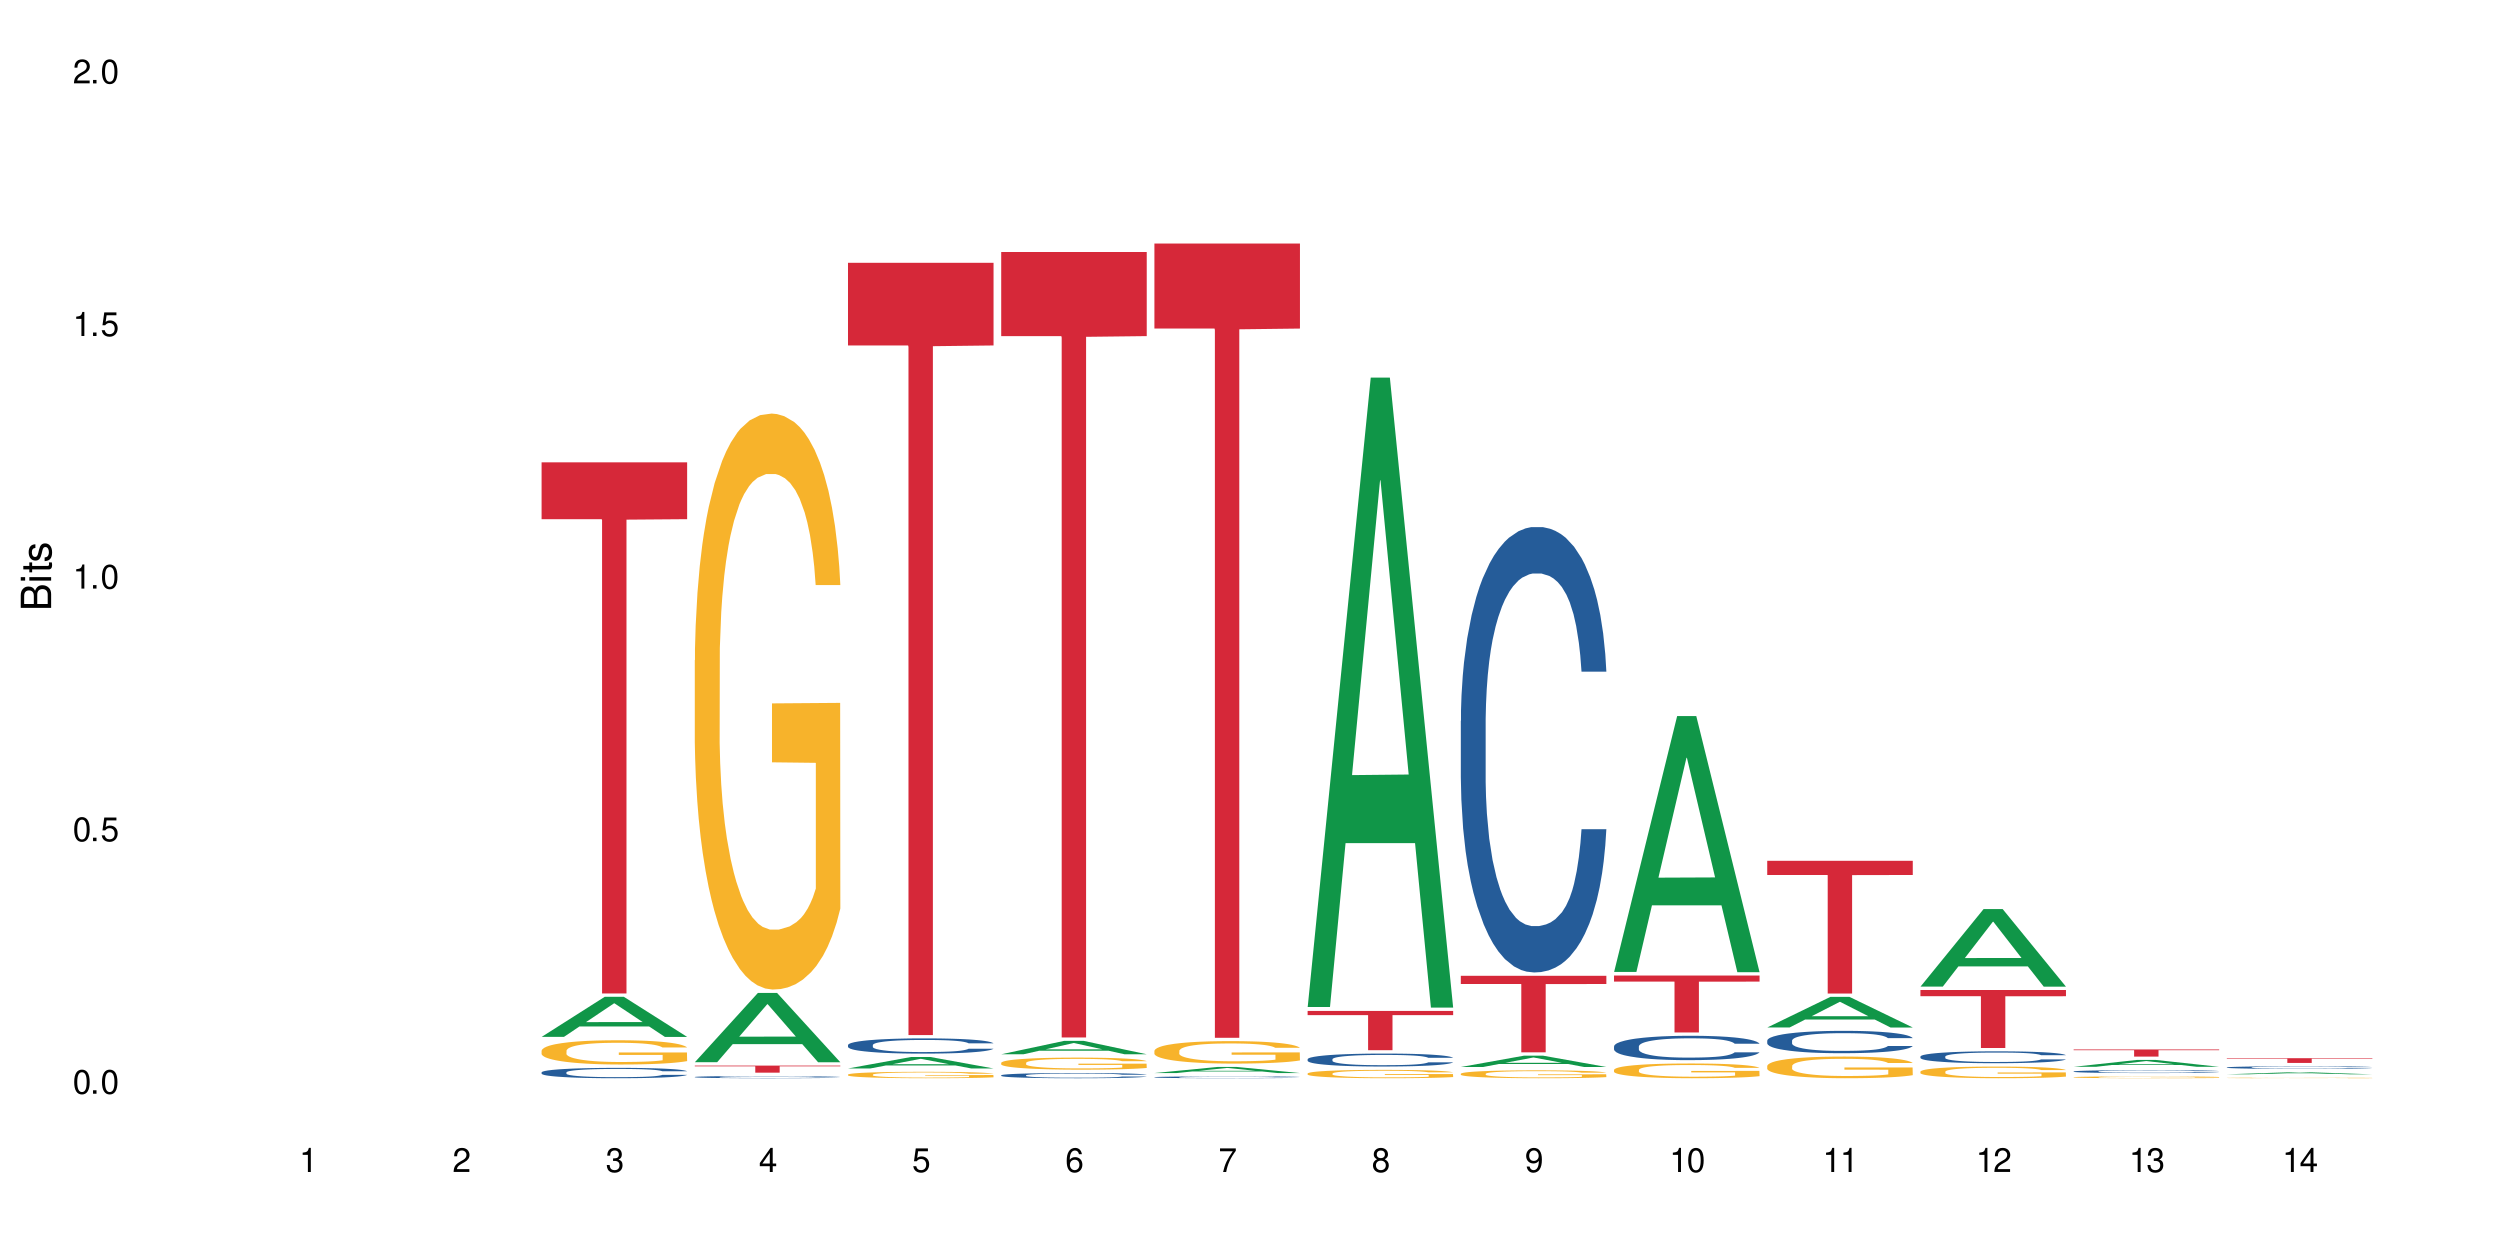 <?xml version="1.0" encoding="UTF-8"?>
<svg xmlns="http://www.w3.org/2000/svg" xmlns:xlink="http://www.w3.org/1999/xlink" width="720" height="360" viewBox="0 0 720 360">
<defs>
<g>
<g id="glyph-0-0">
</g>
<g id="glyph-0-1">
<path d="M 2.641 -6.938 C 2 -6.938 1.422 -6.656 1.078 -6.172 C 0.641 -5.562 0.406 -4.641 0.406 -3.359 C 0.406 -1.016 1.188 0.219 2.641 0.219 C 4.078 0.219 4.859 -1.016 4.859 -3.297 C 4.859 -4.641 4.656 -5.547 4.203 -6.172 C 3.844 -6.656 3.281 -6.938 2.641 -6.938 Z M 2.641 -6.188 C 3.547 -6.188 4 -5.25 4 -3.375 C 4 -1.406 3.562 -0.484 2.625 -0.484 C 1.734 -0.484 1.281 -1.438 1.281 -3.344 C 1.281 -5.25 1.734 -6.188 2.641 -6.188 Z M 2.641 -6.188 "/>
</g>
<g id="glyph-0-2">
<path d="M 1.828 -1 L 0.828 -1 L 0.828 0 L 1.828 0 Z M 1.828 -1 "/>
</g>
<g id="glyph-0-3">
<path d="M 4.562 -6.797 L 1.062 -6.797 L 0.547 -3.094 L 1.328 -3.094 C 1.719 -3.562 2.047 -3.734 2.578 -3.734 C 3.484 -3.734 4.062 -3.109 4.062 -2.094 C 4.062 -1.125 3.484 -0.531 2.578 -0.531 C 1.828 -0.531 1.375 -0.906 1.188 -1.672 L 0.328 -1.672 C 0.453 -1.109 0.547 -0.844 0.75 -0.594 C 1.125 -0.078 1.828 0.219 2.594 0.219 C 3.969 0.219 4.922 -0.781 4.922 -2.219 C 4.922 -3.562 4.031 -4.484 2.719 -4.484 C 2.25 -4.484 1.859 -4.359 1.469 -4.062 L 1.734 -5.969 L 4.562 -5.969 Z M 4.562 -6.797 "/>
</g>
<g id="glyph-0-4">
<path d="M 2.484 -4.938 L 2.484 0 L 3.328 0 L 3.328 -6.938 L 2.766 -6.938 C 2.469 -5.875 2.281 -5.734 0.984 -5.562 L 0.984 -4.938 Z M 2.484 -4.938 "/>
</g>
<g id="glyph-0-5">
<path d="M 4.859 -0.828 L 1.281 -0.828 C 1.359 -1.406 1.672 -1.781 2.5 -2.281 L 3.469 -2.828 C 4.406 -3.344 4.906 -4.062 4.906 -4.906 C 4.906 -5.484 4.672 -6.031 4.266 -6.406 C 3.859 -6.766 3.375 -6.938 2.719 -6.938 C 1.859 -6.938 1.219 -6.625 0.844 -6.031 C 0.609 -5.672 0.5 -5.234 0.484 -4.531 L 1.328 -4.531 C 1.359 -5.016 1.406 -5.281 1.531 -5.516 C 1.75 -5.938 2.188 -6.203 2.703 -6.203 C 3.469 -6.203 4.031 -5.641 4.031 -4.891 C 4.031 -4.344 3.719 -3.859 3.125 -3.516 L 2.234 -3 C 0.812 -2.172 0.406 -1.531 0.328 -0.016 L 4.859 -0.016 Z M 4.859 -0.828 "/>
</g>
<g id="glyph-0-6">
<path d="M 2.125 -3.188 L 2.578 -3.188 C 3.5 -3.188 3.984 -2.766 3.984 -1.922 C 3.984 -1.062 3.469 -0.531 2.594 -0.531 C 1.656 -0.531 1.203 -1 1.156 -2.016 L 0.312 -2.016 C 0.344 -1.453 0.438 -1.094 0.609 -0.781 C 0.953 -0.109 1.625 0.219 2.547 0.219 C 3.953 0.219 4.859 -0.625 4.859 -1.938 C 4.859 -2.828 4.516 -3.297 3.703 -3.594 C 4.344 -3.844 4.656 -4.328 4.656 -5.031 C 4.656 -6.219 3.875 -6.938 2.578 -6.938 C 1.203 -6.938 0.484 -6.172 0.453 -4.703 L 1.297 -4.703 C 1.312 -5.125 1.344 -5.359 1.453 -5.578 C 1.641 -5.969 2.062 -6.203 2.594 -6.203 C 3.344 -6.203 3.797 -5.75 3.797 -5 C 3.797 -4.516 3.609 -4.219 3.25 -4.047 C 3.016 -3.953 2.703 -3.922 2.125 -3.906 Z M 2.125 -3.188 "/>
</g>
<g id="glyph-0-7">
<path d="M 3.141 -1.672 L 3.141 0 L 3.984 0 L 3.984 -1.672 L 4.984 -1.672 L 4.984 -2.438 L 3.984 -2.438 L 3.984 -6.938 L 3.359 -6.938 L 0.266 -2.578 L 0.266 -1.672 Z M 3.141 -2.438 L 1 -2.438 L 3.141 -5.5 Z M 3.141 -2.438 "/>
</g>
<g id="glyph-0-8">
<path d="M 4.781 -5.125 C 4.609 -6.266 3.891 -6.938 2.844 -6.938 C 2.094 -6.938 1.422 -6.578 1.031 -5.953 C 0.594 -5.266 0.406 -4.422 0.406 -3.172 C 0.406 -2 0.578 -1.25 0.984 -0.641 C 1.359 -0.078 1.953 0.219 2.703 0.219 C 3.984 0.219 4.922 -0.75 4.922 -2.094 C 4.922 -3.375 4.062 -4.281 2.844 -4.281 C 2.172 -4.281 1.641 -4.031 1.281 -3.516 C 1.281 -5.234 1.828 -6.188 2.797 -6.188 C 3.391 -6.188 3.797 -5.797 3.938 -5.125 Z M 2.734 -3.531 C 3.547 -3.531 4.062 -2.953 4.062 -2.031 C 4.062 -1.156 3.484 -0.531 2.703 -0.531 C 1.922 -0.531 1.328 -1.188 1.328 -2.078 C 1.328 -2.938 1.906 -3.531 2.734 -3.531 Z M 2.734 -3.531 "/>
</g>
<g id="glyph-0-9">
<path d="M 4.984 -6.797 L 0.438 -6.797 L 0.438 -5.969 L 4.109 -5.969 C 2.5 -3.656 1.828 -2.234 1.328 0 L 2.219 0 C 2.594 -2.172 3.453 -4.047 4.984 -6.094 Z M 4.984 -6.797 "/>
</g>
<g id="glyph-0-10">
<path d="M 3.75 -3.656 C 4.469 -4.094 4.688 -4.438 4.688 -5.078 C 4.688 -6.172 3.844 -6.938 2.641 -6.938 C 1.438 -6.938 0.594 -6.172 0.594 -5.094 C 0.594 -4.438 0.812 -4.094 1.516 -3.656 C 0.734 -3.266 0.359 -2.703 0.359 -1.922 C 0.359 -0.656 1.281 0.219 2.641 0.219 C 3.984 0.219 4.922 -0.656 4.922 -1.922 C 4.922 -2.703 4.531 -3.266 3.75 -3.656 Z M 2.641 -6.188 C 3.359 -6.188 3.812 -5.75 3.812 -5.062 C 3.812 -4.406 3.344 -3.984 2.641 -3.984 C 1.922 -3.984 1.453 -4.406 1.453 -5.078 C 1.453 -5.75 1.922 -6.188 2.641 -6.188 Z M 2.641 -3.266 C 3.484 -3.266 4.062 -2.719 4.062 -1.906 C 4.062 -1.078 3.484 -0.531 2.625 -0.531 C 1.797 -0.531 1.219 -1.094 1.219 -1.906 C 1.219 -2.719 1.781 -3.266 2.641 -3.266 Z M 2.641 -3.266 "/>
</g>
<g id="glyph-0-11">
<path d="M 0.516 -1.578 C 0.672 -0.453 1.406 0.219 2.438 0.219 C 3.188 0.219 3.859 -0.141 4.266 -0.766 C 4.688 -1.453 4.891 -2.297 4.891 -3.547 C 4.891 -4.719 4.703 -5.453 4.312 -6.078 C 3.938 -6.641 3.344 -6.938 2.594 -6.938 C 1.297 -6.938 0.359 -5.969 0.359 -4.625 C 0.359 -3.344 1.234 -2.453 2.453 -2.453 C 3.094 -2.453 3.578 -2.672 4.016 -3.203 C 4 -1.484 3.469 -0.531 2.5 -0.531 C 1.906 -0.531 1.484 -0.906 1.359 -1.578 Z M 2.578 -6.203 C 3.375 -6.203 3.969 -5.531 3.969 -4.641 C 3.969 -3.797 3.391 -3.188 2.547 -3.188 C 1.734 -3.188 1.234 -3.766 1.234 -4.688 C 1.234 -5.562 1.797 -6.203 2.578 -6.203 Z M 2.578 -6.203 "/>
</g>
<g id="glyph-1-0">
</g>
<g id="glyph-1-1">
<path d="M 0 -0.953 L 0 -4.891 C 0 -5.719 -0.234 -6.344 -0.734 -6.797 C -1.188 -7.234 -1.812 -7.469 -2.5 -7.469 C -3.547 -7.469 -4.188 -7 -4.625 -5.875 C -4.984 -6.688 -5.625 -7.094 -6.531 -7.094 C -7.172 -7.094 -7.734 -6.859 -8.141 -6.391 C -8.562 -5.922 -8.75 -5.344 -8.75 -4.5 L -8.75 -0.953 Z M -4.984 -2.062 L -7.766 -2.062 L -7.766 -4.219 C -7.766 -4.844 -7.688 -5.203 -7.453 -5.5 C -7.219 -5.812 -6.859 -5.969 -6.375 -5.969 C -5.891 -5.969 -5.531 -5.812 -5.297 -5.5 C -5.062 -5.203 -4.984 -4.844 -4.984 -4.219 Z M -0.984 -2.062 L -4 -2.062 L -4 -4.781 C -4 -5.766 -3.438 -6.359 -2.484 -6.359 C -1.547 -6.359 -0.984 -5.766 -0.984 -4.781 Z M -0.984 -2.062 "/>
</g>
<g id="glyph-1-2">
<path d="M -6.281 -1.797 L -6.281 -0.797 L 0 -0.797 L 0 -1.797 Z M -8.75 -1.797 L -8.75 -0.797 L -7.484 -0.797 L -7.484 -1.797 Z M -8.75 -1.797 "/>
</g>
<g id="glyph-1-3">
<path d="M -6.281 -3.047 L -6.281 -2.016 L -8.016 -2.016 L -8.016 -1.016 L -6.281 -1.016 L -6.281 -0.172 L -5.469 -0.172 L -5.469 -1.016 L -0.719 -1.016 C -0.078 -1.016 0.281 -1.453 0.281 -2.234 C 0.281 -2.5 0.25 -2.719 0.188 -3.047 L -0.641 -3.047 C -0.609 -2.906 -0.594 -2.766 -0.594 -2.562 C -0.594 -2.141 -0.719 -2.016 -1.156 -2.016 L -5.469 -2.016 L -5.469 -3.047 Z M -6.281 -3.047 "/>
</g>
<g id="glyph-1-4">
<path d="M -4.531 -5.25 C -5.766 -5.25 -6.469 -4.422 -6.469 -2.969 C -6.469 -1.516 -5.719 -0.562 -4.547 -0.562 C -3.562 -0.562 -3.094 -1.062 -2.734 -2.562 L -2.516 -3.484 C -2.344 -4.188 -2.094 -4.469 -1.641 -4.469 C -1.047 -4.469 -0.641 -3.875 -0.641 -3 C -0.641 -2.453 -0.797 -2 -1.062 -1.75 C -1.25 -1.594 -1.422 -1.531 -1.875 -1.469 L -1.875 -0.406 C -0.422 -0.453 0.281 -1.266 0.281 -2.922 C 0.281 -4.5 -0.5 -5.516 -1.719 -5.516 C -2.656 -5.516 -3.172 -4.984 -3.469 -3.734 L -3.703 -2.766 C -3.891 -1.953 -4.156 -1.609 -4.594 -1.609 C -5.188 -1.609 -5.547 -2.125 -5.547 -2.938 C -5.547 -3.75 -5.203 -4.172 -4.531 -4.203 Z M -4.531 -5.25 "/>
</g>
</g>
</defs>
<rect x="-72" y="-36" width="864" height="432" fill="rgb(100%, 100%, 100%)" fill-opacity="1"/>
<path fill-rule="nonzero" fill="rgb(6.275%, 58.824%, 28.235%)" fill-opacity="1" d="M 155.977 298.617 L 156.023 298.605 L 174.16 287.082 L 179.668 287.082 L 197.895 298.629 L 191.488 298.629 L 186.922 295.613 L 166.902 295.613 L 162.426 298.617 L 155.977 298.617 L 168.828 294.367 L 185.086 294.355 L 176.98 288.969 L 176.891 288.957 L 176.801 288.988 L 168.785 294.355 L 168.828 294.367 Z M 155.977 298.617 "/>
<path fill-rule="nonzero" fill="rgb(14.51%, 36.078%, 60%)" fill-opacity="1" d="M 155.977 308.844 L 156.027 308.84 L 156.027 308.777 L 156.18 308.672 L 156.539 308.543 L 156.898 308.453 L 157.816 308.289 L 159.094 308.133 L 160.426 308.016 L 161.395 307.945 L 162.266 307.891 L 164.258 307.789 L 165.535 307.734 L 166.918 307.691 L 168.602 307.645 L 169.828 307.617 L 172.59 307.574 L 174.637 307.555 L 176.219 307.547 L 179.645 307.547 L 181.688 307.555 L 183.172 307.57 L 184.809 307.59 L 186.188 307.617 L 188.59 307.676 L 190.738 307.754 L 191.707 307.797 L 193.242 307.883 L 194.418 307.961 L 195.234 308.035 L 196.156 308.133 L 196.973 308.258 L 197.586 308.398 L 197.895 308.516 L 190.738 308.516 L 190.379 308.406 L 189.969 308.32 L 189.203 308.207 L 188.438 308.129 L 187.363 308.051 L 186.391 308 L 185.062 307.945 L 183.887 307.914 L 182.66 307.891 L 181.484 307.871 L 179.234 307.855 L 176.629 307.855 L 175.656 307.863 L 173.664 307.883 L 172.59 307.902 L 171.059 307.941 L 169.984 307.977 L 168.707 308.031 L 167.836 308.078 L 166.762 308.148 L 165.996 308.211 L 165.129 308.301 L 164.617 308.371 L 164.156 308.445 L 163.746 308.535 L 163.441 308.633 L 163.234 308.73 L 163.133 308.832 L 163.133 309.254 L 163.234 309.352 L 163.492 309.465 L 164.156 309.633 L 165.129 309.777 L 166.25 309.891 L 167.324 309.973 L 167.938 310.012 L 168.758 310.055 L 170.035 310.109 L 171.875 310.164 L 172.949 310.188 L 174.582 310.207 L 176.27 310.219 L 178.52 310.219 L 180.512 310.207 L 181.844 310.195 L 183.223 310.172 L 185.113 310.129 L 186.289 310.082 L 187.312 310.031 L 188.078 309.98 L 188.59 309.938 L 189.355 309.852 L 189.969 309.758 L 190.43 309.664 L 190.738 309.57 L 197.895 309.57 L 197.586 309.68 L 197.129 309.785 L 196.668 309.863 L 195.953 309.961 L 195.133 310.047 L 193.957 310.141 L 192.988 310.203 L 191.707 310.273 L 190.531 310.324 L 189.254 310.371 L 187.363 310.426 L 186.137 310.453 L 184.809 310.477 L 183.223 310.5 L 181.23 310.516 L 179.082 310.527 L 177.09 310.531 L 174.941 310.527 L 173.355 310.516 L 171.262 310.488 L 168.652 310.441 L 166.762 310.391 L 165.281 310.336 L 164.004 310.281 L 162.57 310.207 L 160.73 310.09 L 159.605 309.996 L 158.84 309.918 L 157.969 309.812 L 157.355 309.719 L 156.641 309.566 L 156.129 309.371 L 155.977 309.223 Z M 155.977 308.844 "/>
<path fill-rule="nonzero" fill="rgb(96.863%, 70.196%, 16.863%)" fill-opacity="1" d="M 155.977 302.586 L 156.027 302.578 L 156.027 302.453 L 156.234 302.164 L 156.742 301.77 L 157.41 301.445 L 158.125 301.188 L 158.582 301.055 L 159.352 300.863 L 160.016 300.723 L 161.703 300.438 L 163.848 300.168 L 165.023 300.055 L 166.355 299.945 L 168.246 299.824 L 169.113 299.777 L 171.773 299.676 L 174.789 299.613 L 178.109 299.594 L 179.645 299.602 L 181.742 299.625 L 184.602 299.695 L 186.238 299.758 L 187.516 299.824 L 188.848 299.906 L 190.48 300.035 L 192.016 300.188 L 193.242 300.34 L 194.469 300.531 L 195.492 300.734 L 196.359 300.961 L 197.129 301.227 L 197.586 301.449 L 197.895 301.672 L 190.789 301.672 L 190.379 301.449 L 189.918 301.277 L 189.152 301.066 L 188.387 300.914 L 187.617 300.793 L 186.188 300.629 L 184.961 300.523 L 183.426 300.438 L 181.945 300.379 L 180.258 300.34 L 179.234 300.328 L 176.527 300.328 L 174.074 300.371 L 172.641 300.422 L 171.617 300.473 L 170.188 300.57 L 169.32 300.645 L 168.809 300.699 L 167.273 300.895 L 166.25 301.074 L 165.688 301.195 L 164.973 301.387 L 164.461 301.559 L 163.898 301.812 L 163.594 302.004 L 163.184 302.438 L 163.133 303.586 L 163.285 303.828 L 163.594 304.09 L 164.004 304.32 L 164.617 304.562 L 165.23 304.75 L 166.305 304.996 L 167.223 305.164 L 167.938 305.273 L 169.32 305.445 L 169.883 305.5 L 171.211 305.617 L 172.59 305.707 L 174.277 305.781 L 175.555 305.82 L 177.602 305.852 L 180.207 305.852 L 183.273 305.812 L 185.215 305.762 L 186.547 305.711 L 187.414 305.668 L 188.488 305.598 L 189.254 305.535 L 189.969 305.465 L 190.84 305.355 L 190.84 303.828 L 178.215 303.824 L 178.215 303.109 L 197.844 303.102 L 197.895 305.598 L 196.82 305.77 L 195.492 305.934 L 194.215 306.062 L 192.883 306.172 L 190.992 306.293 L 189.461 306.371 L 187.109 306.457 L 184.961 306.516 L 182.711 306.555 L 180.719 306.574 L 178.367 306.578 L 176.27 306.566 L 174.023 306.527 L 172.234 306.477 L 170.598 306.414 L 168.961 306.332 L 166.918 306.195 L 165.586 306.09 L 164.207 305.953 L 162.828 305.797 L 161.602 305.621 L 160.781 305.488 L 159.965 305.336 L 159.094 305.145 L 158.277 304.926 L 157.664 304.73 L 157.102 304.508 L 156.691 304.297 L 156.285 304.008 L 156.078 303.777 L 155.977 303.582 Z M 155.977 302.586 "/>
<path fill-rule="nonzero" fill="rgb(83.922%, 15.686%, 22.353%)" fill-opacity="1" d="M 155.977 133.145 L 197.895 133.145 L 197.895 149.52 L 180.426 149.66 L 180.426 286.113 L 173.395 286.113 L 173.395 149.805 L 173.293 149.52 L 155.977 149.52 Z M 155.977 133.145 "/>
<path fill-rule="nonzero" fill="rgb(6.275%, 58.824%, 28.235%)" fill-opacity="1" d="M 200.102 305.91 L 200.145 305.891 L 218.281 285.957 L 223.789 285.957 L 242.016 305.93 L 235.613 305.93 L 231.047 300.715 L 211.027 300.715 L 206.547 305.91 L 200.102 305.91 L 212.953 298.559 L 229.207 298.539 L 221.102 289.219 L 221.012 289.199 L 220.926 289.258 L 212.906 298.539 L 212.953 298.559 Z M 200.102 305.91 "/>
<path fill-rule="nonzero" fill="rgb(14.51%, 36.078%, 60%)" fill-opacity="1" d="M 200.102 310.168 L 200.152 310.168 L 200.152 310.156 L 200.305 310.133 L 200.664 310.105 L 201.02 310.086 L 201.941 310.051 L 203.219 310.02 L 204.547 309.992 L 205.52 309.977 L 206.387 309.965 L 208.383 309.945 L 209.66 309.934 L 211.039 309.922 L 212.727 309.914 L 213.953 309.906 L 216.715 309.898 L 218.758 309.895 L 220.344 309.891 L 223.77 309.891 L 225.812 309.895 L 227.293 309.898 L 228.93 309.902 L 230.312 309.906 L 232.715 309.918 L 234.859 309.938 L 235.832 309.945 L 237.363 309.965 L 238.539 309.98 L 239.359 309.996 L 240.277 310.02 L 241.098 310.043 L 241.711 310.074 L 242.016 310.098 L 234.859 310.098 L 234.504 310.074 L 234.094 310.059 L 233.328 310.035 L 232.559 310.016 L 231.488 310 L 230.516 309.988 L 229.188 309.977 L 228.012 309.969 L 226.785 309.965 L 225.609 309.961 L 223.359 309.957 L 220.75 309.957 L 219.781 309.961 L 217.785 309.965 L 216.715 309.969 L 215.18 309.977 L 214.105 309.984 L 212.828 309.996 L 211.961 310.004 L 210.887 310.02 L 210.117 310.035 L 209.25 310.055 L 208.738 310.066 L 208.277 310.086 L 207.871 310.105 L 207.562 310.125 L 207.359 310.145 L 207.258 310.168 L 207.258 310.258 L 207.359 310.277 L 207.613 310.305 L 208.277 310.34 L 209.25 310.371 L 210.375 310.395 L 211.449 310.41 L 212.062 310.418 L 212.879 310.43 L 214.156 310.441 L 215.996 310.453 L 217.07 310.457 L 218.707 310.461 L 220.395 310.465 L 222.645 310.465 L 224.637 310.461 L 225.965 310.461 L 227.348 310.453 L 229.238 310.445 L 230.414 310.434 L 231.434 310.426 L 232.203 310.414 L 232.715 310.402 L 233.48 310.387 L 234.094 310.367 L 234.555 310.344 L 234.859 310.324 L 242.016 310.324 L 241.711 310.348 L 241.25 310.371 L 240.789 310.387 L 240.074 310.41 L 239.258 310.426 L 238.082 310.449 L 237.109 310.461 L 235.832 310.477 L 234.656 310.488 L 233.379 310.496 L 231.488 310.508 L 230.258 310.516 L 228.93 310.52 L 227.348 310.523 L 225.352 310.527 L 223.207 310.531 L 219.066 310.531 L 217.48 310.527 L 215.383 310.523 L 212.777 310.512 L 210.887 310.5 L 209.402 310.488 L 208.125 310.477 L 206.695 310.461 L 204.855 310.438 L 203.73 310.418 L 202.961 310.398 L 202.094 310.379 L 201.48 310.355 L 200.766 310.324 L 200.254 310.281 L 200.102 310.25 Z M 200.102 310.168 "/>
<path fill-rule="nonzero" fill="rgb(96.863%, 70.196%, 16.863%)" fill-opacity="1" d="M 200.102 190.156 L 200.152 190.004 L 200.152 186.977 L 200.355 180.156 L 200.867 170.766 L 201.531 163.039 L 202.246 156.98 L 202.707 153.797 L 203.473 149.254 L 204.137 145.922 L 205.824 139.105 L 207.973 132.742 L 209.148 130.016 L 210.477 127.438 L 212.367 124.562 L 213.238 123.5 L 215.895 121.078 L 218.91 119.562 L 222.234 119.105 L 223.77 119.258 L 225.863 119.863 L 228.727 121.531 L 230.363 123.047 L 231.641 124.562 L 232.969 126.531 L 234.605 129.559 L 236.137 133.195 L 237.363 136.832 L 238.594 141.375 L 239.613 146.223 L 240.484 151.527 L 241.25 157.891 L 241.711 163.191 L 242.016 168.492 L 234.91 168.492 L 234.504 163.191 L 234.043 159.102 L 233.277 154.102 L 232.508 150.465 L 231.742 147.586 L 230.312 143.648 L 229.082 141.227 L 227.551 139.105 L 226.066 137.742 L 224.383 136.832 L 223.359 136.527 L 220.648 136.527 L 218.195 137.59 L 216.766 138.801 L 215.742 140.012 L 214.312 142.285 L 213.441 144.102 L 212.93 145.316 L 211.398 150.012 L 210.375 154.254 L 209.812 157.133 L 209.098 161.676 L 208.586 165.766 L 208.023 171.824 L 207.715 176.371 L 207.309 186.672 L 207.258 213.941 L 207.41 219.699 L 207.715 225.91 L 208.125 231.363 L 208.738 237.117 L 209.352 241.512 L 210.426 247.422 L 211.348 251.359 L 212.062 253.934 L 213.441 258.023 L 214.004 259.387 L 215.332 262.113 L 216.715 264.234 L 218.398 266.055 L 219.68 266.961 L 221.723 267.719 L 224.328 267.719 L 227.398 266.812 L 229.34 265.598 L 230.668 264.387 L 231.539 263.328 L 232.609 261.66 L 233.379 260.145 L 234.094 258.48 L 234.961 255.902 L 234.961 219.699 L 222.336 219.547 L 222.336 202.578 L 241.965 202.426 L 242.016 261.66 L 240.941 265.75 L 239.613 269.691 L 238.336 272.719 L 237.008 275.293 L 235.117 278.172 L 233.582 279.992 L 231.23 282.113 L 229.082 283.477 L 226.836 284.383 L 224.84 284.84 L 222.488 284.992 L 220.395 284.688 L 218.145 283.777 L 216.355 282.566 L 214.719 281.051 L 213.082 279.082 L 211.039 275.902 L 209.711 273.324 L 208.328 270.145 L 206.949 266.355 L 205.723 262.266 L 204.906 259.086 L 204.086 255.449 L 203.219 250.906 L 202.398 245.754 L 201.785 241.059 L 201.223 235.754 L 200.816 230.758 L 200.406 223.938 L 200.203 218.484 L 200.102 213.789 Z M 200.102 190.156 "/>
<path fill-rule="nonzero" fill="rgb(83.922%, 15.686%, 22.353%)" fill-opacity="1" d="M 200.102 306.895 L 242.016 306.895 L 242.016 307.113 L 224.547 307.113 L 224.547 308.926 L 217.52 308.926 L 217.52 307.117 L 217.418 307.113 L 200.102 307.113 Z M 200.102 306.895 "/>
<path fill-rule="nonzero" fill="rgb(6.275%, 58.824%, 28.235%)" fill-opacity="1" d="M 244.223 307.715 L 244.27 307.711 L 262.406 304.41 L 267.914 304.41 L 286.141 307.719 L 279.734 307.719 L 275.168 306.855 L 255.148 306.855 L 250.672 307.715 L 244.223 307.715 L 257.074 306.496 L 273.332 306.492 L 265.227 304.949 L 265.137 304.945 L 265.047 304.957 L 257.031 306.492 L 257.074 306.496 Z M 244.223 307.715 "/>
<path fill-rule="nonzero" fill="rgb(14.51%, 36.078%, 60%)" fill-opacity="1" d="M 244.223 300.965 L 244.273 300.961 L 244.273 300.863 L 244.426 300.711 L 244.785 300.52 L 245.145 300.387 L 246.062 300.148 L 247.34 299.922 L 248.672 299.746 L 249.641 299.641 L 250.512 299.562 L 252.504 299.414 L 253.781 299.336 L 255.164 299.27 L 256.848 299.199 L 258.074 299.16 L 260.836 299.094 L 262.883 299.066 L 264.465 299.055 L 267.891 299.055 L 269.934 299.07 L 271.418 299.09 L 273.055 299.125 L 274.434 299.16 L 276.836 299.246 L 278.984 299.359 L 279.953 299.426 L 281.488 299.547 L 282.664 299.668 L 283.48 299.773 L 284.402 299.922 L 285.219 300.102 L 285.832 300.309 L 286.141 300.48 L 278.984 300.48 L 278.625 300.32 L 278.215 300.195 L 277.449 300.031 L 276.684 299.914 L 275.609 299.797 L 274.637 299.723 L 273.309 299.645 L 272.133 299.598 L 270.906 299.562 L 269.73 299.535 L 267.48 299.512 L 264.875 299.512 L 263.902 299.52 L 261.91 299.551 L 260.836 299.582 L 259.305 299.637 L 258.23 299.688 L 256.953 299.77 L 256.082 299.836 L 255.008 299.941 L 254.242 300.035 L 253.371 300.168 L 252.863 300.266 L 252.402 300.379 L 251.992 300.512 L 251.688 300.652 L 251.48 300.801 L 251.379 300.945 L 251.379 301.566 L 251.48 301.711 L 251.738 301.879 L 252.402 302.125 L 253.371 302.336 L 254.496 302.504 L 255.57 302.625 L 256.184 302.684 L 257.004 302.746 L 258.281 302.828 L 260.121 302.906 L 261.195 302.938 L 262.828 302.969 L 264.516 302.988 L 266.766 302.988 L 268.758 302.969 L 270.09 302.949 L 271.469 302.918 L 273.359 302.852 L 274.535 302.785 L 275.559 302.711 L 276.324 302.633 L 276.836 302.57 L 277.602 302.445 L 278.215 302.309 L 278.676 302.168 L 278.984 302.031 L 286.141 302.031 L 285.832 302.191 L 285.371 302.348 L 284.914 302.465 L 284.195 302.605 L 283.379 302.73 L 282.203 302.871 L 281.23 302.961 L 279.953 303.062 L 278.777 303.141 L 277.5 303.207 L 275.609 303.289 L 274.383 303.328 L 273.055 303.363 L 271.469 303.395 L 269.477 303.426 L 267.328 303.441 L 265.336 303.445 L 263.188 303.438 L 261.602 303.418 L 259.508 303.383 L 256.898 303.312 L 255.008 303.234 L 253.527 303.16 L 252.25 303.078 L 250.816 302.969 L 248.977 302.793 L 247.852 302.656 L 247.086 302.547 L 246.215 302.391 L 245.602 302.25 L 244.887 302.023 L 244.375 301.738 L 244.223 301.52 Z M 244.223 300.965 "/>
<path fill-rule="nonzero" fill="rgb(96.863%, 70.196%, 16.863%)" fill-opacity="1" d="M 244.223 309.473 L 244.273 309.473 L 244.273 309.438 L 244.477 309.363 L 244.988 309.258 L 245.652 309.172 L 246.371 309.105 L 246.828 309.07 L 247.598 309.02 L 248.262 308.98 L 249.949 308.906 L 252.094 308.836 L 253.27 308.805 L 254.602 308.773 L 256.492 308.742 L 257.359 308.73 L 260.02 308.703 L 263.035 308.688 L 266.355 308.684 L 267.891 308.684 L 269.988 308.691 L 272.848 308.711 L 274.484 308.727 L 275.762 308.742 L 277.094 308.766 L 278.727 308.801 L 280.262 308.84 L 281.488 308.879 L 282.715 308.93 L 283.738 308.984 L 284.605 309.043 L 285.371 309.113 L 285.832 309.172 L 286.141 309.234 L 279.035 309.234 L 278.625 309.172 L 278.164 309.129 L 277.398 309.074 L 276.633 309.031 L 275.863 309 L 274.434 308.957 L 273.207 308.93 L 271.672 308.906 L 270.191 308.891 L 268.504 308.879 L 267.48 308.875 L 264.773 308.875 L 262.32 308.887 L 260.887 308.902 L 259.863 308.914 L 258.434 308.941 L 257.566 308.961 L 257.055 308.973 L 255.52 309.027 L 254.496 309.074 L 253.934 309.105 L 253.219 309.156 L 252.707 309.203 L 252.145 309.27 L 251.84 309.32 L 251.43 309.434 L 251.379 309.738 L 251.531 309.805 L 251.84 309.871 L 252.25 309.934 L 252.863 309.996 L 253.477 310.047 L 254.547 310.113 L 255.469 310.156 L 256.184 310.184 L 257.566 310.23 L 258.129 310.246 L 259.457 310.277 L 260.836 310.301 L 262.523 310.32 L 263.801 310.328 L 265.848 310.34 L 268.453 310.34 L 271.52 310.328 L 273.461 310.316 L 274.793 310.301 L 275.66 310.289 L 276.734 310.27 L 277.5 310.254 L 278.215 310.234 L 279.086 310.207 L 279.086 309.805 L 266.461 309.801 L 266.461 309.613 L 286.09 309.609 L 286.141 310.27 L 285.066 310.316 L 283.738 310.359 L 282.461 310.395 L 281.129 310.422 L 279.238 310.453 L 277.707 310.477 L 275.355 310.5 L 273.207 310.516 L 270.957 310.523 L 268.965 310.527 L 266.613 310.531 L 264.516 310.527 L 262.27 310.516 L 260.477 310.504 L 258.844 310.488 L 257.207 310.465 L 255.164 310.43 L 253.832 310.402 L 252.453 310.367 L 251.074 310.324 L 249.848 310.277 L 249.027 310.242 L 248.211 310.203 L 247.34 310.152 L 246.523 310.094 L 245.91 310.043 L 245.348 309.98 L 244.938 309.926 L 244.531 309.852 L 244.324 309.789 L 244.223 309.738 Z M 244.223 309.473 "/>
<path fill-rule="nonzero" fill="rgb(83.922%, 15.686%, 22.353%)" fill-opacity="1" d="M 244.223 75.688 L 286.141 75.688 L 286.141 99.492 L 268.672 99.703 L 268.672 298.09 L 261.641 298.09 L 261.641 99.91 L 261.539 99.492 L 244.223 99.492 Z M 244.223 75.688 "/>
<path fill-rule="nonzero" fill="rgb(6.275%, 58.824%, 28.235%)" fill-opacity="1" d="M 288.348 303.625 L 288.391 303.621 L 306.527 299.762 L 312.035 299.762 L 330.262 303.629 L 323.859 303.629 L 319.289 302.617 L 299.273 302.617 L 294.793 303.625 L 288.348 303.625 L 301.199 302.203 L 317.453 302.199 L 309.348 300.395 L 309.258 300.391 L 309.172 300.402 L 301.152 302.199 L 301.199 302.203 Z M 288.348 303.625 "/>
<path fill-rule="nonzero" fill="rgb(14.51%, 36.078%, 60%)" fill-opacity="1" d="M 288.348 309.684 L 288.398 309.68 L 288.398 309.648 L 288.551 309.594 L 288.906 309.531 L 289.266 309.484 L 290.188 309.402 L 291.465 309.324 L 292.793 309.266 L 293.766 309.23 L 294.633 309.203 L 296.629 309.148 L 297.906 309.125 L 299.285 309.102 L 300.973 309.078 L 302.199 309.062 L 304.961 309.043 L 307.004 309.031 L 308.59 309.027 L 312.012 309.027 L 314.059 309.035 L 315.539 309.039 L 317.176 309.051 L 318.559 309.062 L 320.961 309.094 L 323.105 309.133 L 324.078 309.156 L 325.609 309.195 L 326.785 309.238 L 327.605 309.273 L 328.523 309.324 L 329.344 309.387 L 329.957 309.457 L 330.262 309.516 L 323.105 309.516 L 322.75 309.461 L 322.34 309.418 L 321.574 309.363 L 320.805 309.32 L 319.73 309.281 L 318.762 309.258 L 317.434 309.23 L 316.258 309.215 L 315.031 309.203 L 313.855 309.191 L 311.605 309.184 L 308.996 309.184 L 308.027 309.188 L 306.031 309.199 L 304.961 309.207 L 303.426 309.227 L 302.352 309.246 L 301.074 309.273 L 300.207 309.297 L 299.133 309.332 L 298.363 309.363 L 297.496 309.41 L 296.984 309.441 L 296.523 309.48 L 296.117 309.527 L 295.809 309.574 L 295.605 309.625 L 295.504 309.676 L 295.504 309.887 L 295.605 309.938 L 295.859 309.996 L 296.523 310.078 L 297.496 310.152 L 298.621 310.211 L 299.695 310.25 L 300.309 310.27 L 301.125 310.293 L 302.402 310.32 L 304.242 310.348 L 305.316 310.359 L 306.953 310.367 L 308.641 310.375 L 310.891 310.375 L 312.883 310.367 L 314.211 310.363 L 315.594 310.352 L 317.484 310.328 L 318.66 310.305 L 319.68 310.281 L 320.449 310.254 L 320.961 310.23 L 321.727 310.188 L 322.34 310.141 L 322.801 310.094 L 323.105 310.047 L 330.262 310.047 L 329.957 310.102 L 329.496 310.156 L 329.035 310.195 L 328.32 310.242 L 327.504 310.285 L 326.328 310.336 L 325.355 310.367 L 324.078 310.402 L 322.902 310.426 L 321.625 310.449 L 319.73 310.477 L 318.504 310.492 L 317.176 310.504 L 315.594 310.516 L 313.598 310.523 L 311.453 310.531 L 309.457 310.531 L 307.312 310.527 L 305.727 310.523 L 303.629 310.512 L 301.023 310.484 L 299.133 310.461 L 297.648 310.434 L 296.371 310.406 L 294.941 310.367 L 293.102 310.309 L 291.977 310.262 L 291.207 310.223 L 290.34 310.168 L 289.727 310.121 L 289.012 310.043 L 288.5 309.945 L 288.348 309.871 Z M 288.348 309.684 "/>
<path fill-rule="nonzero" fill="rgb(96.863%, 70.196%, 16.863%)" fill-opacity="1" d="M 288.348 306.078 L 288.398 306.074 L 288.398 306.012 L 288.602 305.871 L 289.113 305.672 L 289.777 305.512 L 290.492 305.387 L 290.953 305.32 L 291.719 305.223 L 292.383 305.152 L 294.07 305.012 L 296.219 304.879 L 297.395 304.82 L 298.723 304.766 L 300.613 304.707 L 301.484 304.684 L 304.141 304.633 L 307.156 304.602 L 310.48 304.594 L 312.012 304.598 L 314.109 304.609 L 316.973 304.645 L 318.609 304.676 L 319.887 304.707 L 321.215 304.75 L 322.852 304.812 L 324.383 304.887 L 325.609 304.965 L 326.836 305.059 L 327.859 305.16 L 328.73 305.27 L 329.496 305.406 L 329.957 305.516 L 330.262 305.625 L 323.156 305.625 L 322.75 305.516 L 322.289 305.43 L 321.523 305.324 L 320.754 305.25 L 319.988 305.188 L 318.559 305.105 L 317.328 305.055 L 315.797 305.012 L 314.312 304.984 L 312.629 304.965 L 311.605 304.957 L 308.895 304.957 L 306.441 304.98 L 305.012 305.004 L 303.988 305.031 L 302.559 305.078 L 301.688 305.117 L 301.176 305.141 L 299.645 305.238 L 298.621 305.328 L 298.059 305.387 L 297.344 305.484 L 296.832 305.57 L 296.27 305.695 L 295.961 305.789 L 295.555 306.008 L 295.504 306.578 L 295.656 306.695 L 295.961 306.828 L 296.371 306.941 L 296.984 307.062 L 297.598 307.152 L 298.672 307.277 L 299.594 307.359 L 300.309 307.414 L 301.688 307.5 L 302.25 307.527 L 303.578 307.586 L 304.961 307.629 L 306.645 307.668 L 307.926 307.688 L 309.969 307.703 L 312.574 307.703 L 315.645 307.684 L 317.586 307.656 L 318.914 307.633 L 319.785 307.609 L 320.855 307.574 L 321.625 307.543 L 322.34 307.508 L 323.207 307.453 L 323.207 306.695 L 310.582 306.695 L 310.582 306.34 L 330.211 306.336 L 330.262 307.574 L 329.188 307.66 L 327.859 307.742 L 326.582 307.805 L 325.254 307.859 L 323.363 307.922 L 321.828 307.957 L 319.477 308.004 L 317.328 308.031 L 315.082 308.051 L 313.086 308.059 L 310.734 308.062 L 308.641 308.055 L 306.391 308.039 L 304.602 308.012 L 302.965 307.98 L 301.328 307.938 L 299.285 307.871 L 297.957 307.82 L 296.574 307.754 L 295.195 307.672 L 293.969 307.586 L 293.152 307.52 L 292.332 307.445 L 291.465 307.352 L 290.645 307.242 L 290.031 307.145 L 289.469 307.031 L 289.062 306.93 L 288.652 306.785 L 288.449 306.672 L 288.348 306.574 Z M 288.348 306.078 "/>
<path fill-rule="nonzero" fill="rgb(83.922%, 15.686%, 22.353%)" fill-opacity="1" d="M 288.348 72.582 L 330.262 72.582 L 330.262 96.797 L 312.793 97.008 L 312.793 298.797 L 305.766 298.797 L 305.766 97.219 L 305.664 96.797 L 288.348 96.797 Z M 288.348 72.582 "/>
<path fill-rule="nonzero" fill="rgb(6.275%, 58.824%, 28.235%)" fill-opacity="1" d="M 332.469 309.035 L 332.512 309.035 L 350.652 307.281 L 356.16 307.281 L 374.387 309.039 L 367.98 309.039 L 363.414 308.578 L 343.395 308.578 L 338.918 309.035 L 332.469 309.035 L 345.32 308.391 L 361.578 308.387 L 353.473 307.57 L 353.383 307.566 L 353.293 307.574 L 345.277 308.387 L 345.32 308.391 Z M 332.469 309.035 "/>
<path fill-rule="nonzero" fill="rgb(14.51%, 36.078%, 60%)" fill-opacity="1" d="M 332.469 310.234 L 332.52 310.23 L 332.52 310.219 L 332.672 310.203 L 333.031 310.18 L 333.391 310.164 L 334.309 310.133 L 335.586 310.105 L 336.918 310.086 L 337.887 310.074 L 338.758 310.062 L 340.75 310.047 L 342.027 310.035 L 343.406 310.027 L 345.094 310.02 L 346.32 310.016 L 349.082 310.008 L 351.129 310.004 L 358.18 310.004 L 359.664 310.008 L 361.301 310.012 L 362.68 310.016 L 365.082 310.027 L 367.23 310.039 L 368.199 310.047 L 369.734 310.062 L 370.91 310.078 L 371.727 310.09 L 372.648 310.105 L 373.465 310.129 L 374.078 310.152 L 374.387 310.176 L 367.23 310.176 L 366.871 310.156 L 366.461 310.141 L 365.695 310.121 L 364.93 310.105 L 363.855 310.094 L 362.883 310.082 L 361.555 310.074 L 360.379 310.066 L 359.152 310.062 L 357.977 310.062 L 355.727 310.059 L 352.148 310.059 L 350.156 310.062 L 349.082 310.066 L 347.547 310.074 L 346.477 310.078 L 345.199 310.09 L 344.328 310.098 L 343.254 310.109 L 342.488 310.121 L 341.617 310.137 L 341.109 310.148 L 340.648 310.164 L 340.238 310.18 L 339.934 310.195 L 339.727 310.211 L 339.625 310.23 L 339.625 310.305 L 339.727 310.324 L 339.984 310.344 L 340.648 310.371 L 341.617 310.398 L 342.742 310.418 L 343.816 310.434 L 344.43 310.438 L 345.25 310.445 L 346.527 310.457 L 348.367 310.465 L 349.441 310.469 L 351.074 310.473 L 352.762 310.477 L 355.012 310.477 L 357.004 310.473 L 358.336 310.473 L 359.715 310.469 L 361.605 310.461 L 362.781 310.453 L 363.805 310.441 L 364.57 310.434 L 365.082 310.426 L 365.848 310.41 L 366.461 310.395 L 366.922 310.379 L 367.23 310.359 L 374.387 310.359 L 374.078 310.379 L 373.617 310.398 L 373.16 310.414 L 372.441 310.43 L 371.625 310.445 L 370.449 310.461 L 369.477 310.473 L 368.199 310.484 L 367.023 310.496 L 365.746 310.504 L 363.855 310.512 L 362.629 310.516 L 361.301 310.52 L 359.715 310.523 L 357.723 310.527 L 355.574 310.531 L 351.434 310.531 L 349.848 310.527 L 347.754 310.523 L 345.145 310.516 L 343.254 310.504 L 341.773 310.496 L 340.496 310.488 L 339.062 310.473 L 337.223 310.453 L 336.098 310.438 L 335.332 310.422 L 334.461 310.402 L 333.848 310.387 L 333.133 310.359 L 332.621 310.324 L 332.469 310.301 Z M 332.469 310.234 "/>
<path fill-rule="nonzero" fill="rgb(96.863%, 70.196%, 16.863%)" fill-opacity="1" d="M 332.469 302.617 L 332.52 302.609 L 332.52 302.492 L 332.723 302.227 L 333.234 301.859 L 333.898 301.559 L 334.617 301.32 L 335.074 301.195 L 335.844 301.02 L 336.508 300.891 L 338.195 300.621 L 340.34 300.375 L 341.516 300.27 L 342.848 300.168 L 344.738 300.055 L 345.605 300.016 L 348.266 299.918 L 351.281 299.859 L 354.602 299.844 L 356.137 299.848 L 358.23 299.871 L 361.094 299.938 L 362.73 299.996 L 364.008 300.055 L 365.336 300.133 L 366.973 300.25 L 368.508 300.391 L 369.734 300.535 L 370.961 300.711 L 371.984 300.902 L 372.852 301.109 L 373.617 301.355 L 374.078 301.562 L 374.387 301.77 L 367.281 301.77 L 366.871 301.562 L 366.41 301.402 L 365.645 301.207 L 364.879 301.066 L 364.109 300.953 L 362.68 300.801 L 361.453 300.707 L 359.918 300.621 L 358.438 300.57 L 356.75 300.535 L 355.727 300.523 L 353.02 300.523 L 350.566 300.562 L 349.133 300.609 L 348.109 300.66 L 346.68 300.746 L 345.812 300.816 L 345.301 300.867 L 343.766 301.047 L 342.742 301.215 L 342.18 301.328 L 341.465 301.504 L 340.953 301.664 L 340.391 301.898 L 340.086 302.078 L 339.676 302.48 L 339.625 303.543 L 339.777 303.77 L 340.086 304.012 L 340.496 304.223 L 341.109 304.449 L 341.723 304.621 L 342.793 304.852 L 343.715 305.004 L 344.43 305.105 L 345.812 305.266 L 346.371 305.316 L 347.703 305.426 L 349.082 305.508 L 350.77 305.578 L 352.047 305.613 L 354.094 305.645 L 356.699 305.645 L 359.766 305.609 L 361.707 305.559 L 363.039 305.512 L 363.906 305.473 L 364.98 305.406 L 365.746 305.348 L 366.461 305.281 L 367.332 305.184 L 367.332 303.77 L 354.707 303.762 L 354.707 303.102 L 374.336 303.094 L 374.387 305.406 L 373.312 305.566 L 371.984 305.719 L 370.707 305.84 L 369.375 305.938 L 367.484 306.051 L 365.953 306.121 L 363.602 306.203 L 361.453 306.258 L 359.203 306.293 L 357.211 306.312 L 354.859 306.316 L 352.762 306.305 L 350.512 306.27 L 348.723 306.223 L 347.09 306.164 L 345.453 306.086 L 343.406 305.961 L 342.078 305.863 L 340.699 305.738 L 339.32 305.59 L 338.094 305.43 L 337.273 305.305 L 336.457 305.164 L 335.586 304.988 L 334.77 304.785 L 334.156 304.602 L 333.594 304.395 L 333.184 304.199 L 332.777 303.934 L 332.57 303.723 L 332.469 303.539 Z M 332.469 302.617 "/>
<path fill-rule="nonzero" fill="rgb(83.922%, 15.686%, 22.353%)" fill-opacity="1" d="M 332.469 70.141 L 374.387 70.141 L 374.387 94.625 L 356.918 94.84 L 356.918 298.879 L 349.887 298.879 L 349.887 95.055 L 349.785 94.625 L 332.469 94.625 Z M 332.469 70.141 "/>
<path fill-rule="nonzero" fill="rgb(6.275%, 58.824%, 28.235%)" fill-opacity="1" d="M 376.594 290.008 L 376.637 289.84 L 394.773 108.754 L 400.281 108.754 L 418.508 290.18 L 412.105 290.18 L 407.535 242.82 L 387.52 242.82 L 383.039 290.008 L 376.594 290.008 L 389.445 223.23 L 405.699 223.062 L 397.594 138.395 L 397.504 138.227 L 397.414 138.738 L 389.398 223.062 L 389.445 223.23 Z M 376.594 290.008 "/>
<path fill-rule="nonzero" fill="rgb(14.51%, 36.078%, 60%)" fill-opacity="1" d="M 376.594 305.055 L 376.645 305.051 L 376.645 304.969 L 376.797 304.84 L 377.152 304.676 L 377.512 304.562 L 378.434 304.363 L 379.711 304.168 L 381.039 304.02 L 382.012 303.93 L 382.879 303.859 L 384.871 303.734 L 386.152 303.672 L 387.531 303.613 L 389.219 303.555 L 390.445 303.52 L 393.207 303.465 L 395.25 303.441 L 396.836 303.434 L 400.258 303.434 L 402.305 303.445 L 403.785 303.461 L 405.422 303.488 L 406.801 303.52 L 409.207 303.594 L 411.352 303.691 L 412.324 303.746 L 413.855 303.852 L 415.031 303.953 L 415.852 304.043 L 416.77 304.168 L 417.59 304.32 L 418.203 304.496 L 418.508 304.641 L 411.352 304.641 L 410.996 304.504 L 410.586 304.398 L 409.82 304.262 L 409.051 304.16 L 407.977 304.062 L 407.008 303.996 L 405.68 303.934 L 404.504 303.891 L 403.277 303.859 L 402.102 303.84 L 399.852 303.82 L 397.242 303.82 L 396.273 303.828 L 394.277 303.855 L 393.207 303.879 L 391.672 303.926 L 390.598 303.969 L 389.32 304.039 L 388.453 304.098 L 387.379 304.184 L 386.609 304.262 L 385.742 304.375 L 385.23 304.461 L 384.77 304.555 L 384.363 304.668 L 384.055 304.789 L 383.852 304.914 L 383.75 305.035 L 383.75 305.566 L 383.852 305.688 L 384.105 305.832 L 384.77 306.039 L 385.742 306.219 L 386.867 306.363 L 387.941 306.465 L 388.555 306.512 L 389.371 306.566 L 390.648 306.637 L 392.488 306.703 L 393.562 306.73 L 395.199 306.758 L 396.887 306.77 L 399.137 306.77 L 401.129 306.758 L 402.457 306.742 L 403.836 306.715 L 405.73 306.656 L 406.906 306.602 L 407.926 306.535 L 408.695 306.473 L 409.207 306.418 L 409.973 306.312 L 410.586 306.195 L 411.047 306.074 L 411.352 305.961 L 418.508 305.961 L 418.203 306.098 L 417.742 306.23 L 417.281 306.328 L 416.566 306.449 L 415.75 306.555 L 414.574 306.672 L 413.602 306.75 L 412.324 306.836 L 411.148 306.902 L 409.871 306.957 L 407.977 307.027 L 406.75 307.062 L 405.422 307.09 L 403.836 307.117 L 401.844 307.141 L 399.695 307.156 L 397.703 307.16 L 395.559 307.152 L 393.973 307.141 L 391.875 307.109 L 389.27 307.047 L 387.379 306.98 L 385.895 306.918 L 384.617 306.848 L 383.188 306.758 L 381.348 306.609 L 380.223 306.492 L 379.453 306.395 L 378.586 306.262 L 377.973 306.145 L 377.258 305.953 L 376.746 305.711 L 376.594 305.523 Z M 376.594 305.055 "/>
<path fill-rule="nonzero" fill="rgb(96.863%, 70.196%, 16.863%)" fill-opacity="1" d="M 376.594 309.156 L 376.645 309.152 L 376.645 309.109 L 376.848 309.012 L 377.359 308.875 L 378.023 308.762 L 378.738 308.676 L 379.199 308.629 L 379.965 308.562 L 380.629 308.516 L 382.316 308.414 L 384.465 308.324 L 385.641 308.281 L 386.969 308.246 L 388.859 308.203 L 389.73 308.188 L 392.387 308.152 L 395.402 308.133 L 398.727 308.125 L 400.258 308.129 L 402.355 308.137 L 405.219 308.16 L 406.855 308.184 L 408.133 308.203 L 409.461 308.234 L 411.098 308.277 L 412.629 308.328 L 413.855 308.383 L 415.082 308.449 L 416.105 308.52 L 416.977 308.594 L 417.742 308.688 L 418.203 308.766 L 418.508 308.84 L 411.402 308.84 L 410.996 308.766 L 410.535 308.703 L 409.766 308.633 L 409 308.578 L 408.234 308.539 L 406.801 308.48 L 405.574 308.445 L 404.043 308.414 L 402.559 308.395 L 400.871 308.383 L 399.852 308.379 L 397.141 308.379 L 394.688 308.395 L 393.258 308.41 L 392.234 308.43 L 390.801 308.461 L 389.934 308.488 L 389.422 308.504 L 387.891 308.574 L 386.867 308.633 L 386.305 308.676 L 385.59 308.742 L 385.078 308.801 L 384.516 308.891 L 384.207 308.957 L 383.801 309.105 L 383.75 309.5 L 383.902 309.582 L 384.207 309.676 L 384.617 309.754 L 385.23 309.836 L 385.844 309.898 L 386.918 309.984 L 387.836 310.043 L 388.555 310.082 L 389.934 310.141 L 390.496 310.16 L 391.824 310.199 L 393.207 310.23 L 394.891 310.258 L 396.172 310.27 L 398.215 310.281 L 400.82 310.281 L 403.891 310.266 L 405.832 310.25 L 407.16 310.23 L 408.031 310.215 L 409.102 310.191 L 409.871 310.172 L 410.586 310.145 L 411.453 310.109 L 411.453 309.582 L 398.828 309.582 L 398.828 309.336 L 418.457 309.332 L 418.508 310.191 L 417.434 310.25 L 416.105 310.309 L 414.828 310.352 L 413.5 310.391 L 411.609 310.434 L 410.074 310.457 L 407.723 310.488 L 405.574 310.508 L 403.328 310.523 L 401.332 310.527 L 398.98 310.531 L 396.887 310.527 L 394.637 310.512 L 392.848 310.496 L 391.211 310.473 L 389.574 310.445 L 387.531 310.398 L 386.203 310.363 L 384.82 310.316 L 383.441 310.262 L 382.215 310.203 L 381.398 310.156 L 380.578 310.102 L 379.711 310.035 L 378.891 309.961 L 378.277 309.895 L 377.715 309.816 L 377.309 309.746 L 376.898 309.645 L 376.695 309.566 L 376.594 309.5 Z M 376.594 309.156 "/>
<path fill-rule="nonzero" fill="rgb(83.922%, 15.686%, 22.353%)" fill-opacity="1" d="M 376.594 291.145 L 418.508 291.145 L 418.508 292.355 L 401.039 292.367 L 401.039 302.465 L 394.012 302.465 L 394.012 292.379 L 393.91 292.355 L 376.594 292.355 Z M 376.594 291.145 "/>
<path fill-rule="nonzero" fill="rgb(6.275%, 58.824%, 28.235%)" fill-opacity="1" d="M 420.715 307.289 L 420.758 307.289 L 438.898 304.035 L 444.406 304.035 L 462.633 307.293 L 456.227 307.293 L 451.66 306.441 L 431.641 306.441 L 427.164 307.289 L 420.715 307.289 L 433.566 306.09 L 449.824 306.086 L 441.719 304.566 L 441.629 304.562 L 441.539 304.57 L 433.523 306.086 L 433.566 306.09 Z M 420.715 307.289 "/>
<path fill-rule="nonzero" fill="rgb(14.51%, 36.078%, 60%)" fill-opacity="1" d="M 420.715 207.621 L 420.766 207.504 L 420.766 204.691 L 420.918 200.234 L 421.277 194.609 L 421.637 190.738 L 422.555 183.824 L 423.832 177.141 L 425.164 171.98 L 426.133 168.934 L 427.004 166.59 L 428.996 162.25 L 430.273 160.023 L 431.652 158.031 L 433.34 156.039 L 434.566 154.867 L 437.328 152.992 L 439.371 152.168 L 440.957 151.816 L 444.383 151.816 L 446.426 152.285 L 447.91 152.875 L 449.547 153.812 L 450.926 154.867 L 453.328 157.445 L 455.477 160.727 L 456.445 162.602 L 457.98 166.238 L 459.156 169.754 L 459.973 172.801 L 460.895 177.141 L 461.711 182.414 L 462.324 188.395 L 462.633 193.438 L 455.477 193.438 L 455.117 188.746 L 454.707 185.113 L 453.941 180.305 L 453.176 176.906 L 452.102 173.508 L 451.129 171.277 L 449.801 169.051 L 448.625 167.645 L 447.398 166.59 L 446.223 165.887 L 443.973 165.184 L 441.367 165.184 L 440.395 165.418 L 438.402 166.355 L 437.328 167.176 L 435.793 168.816 L 434.723 170.34 L 433.441 172.684 L 432.574 174.68 L 431.5 177.727 L 430.734 180.422 L 429.863 184.293 L 429.355 187.223 L 428.895 190.504 L 428.484 194.375 L 428.18 198.477 L 427.973 202.812 L 427.871 207.035 L 427.871 225.207 L 427.973 229.426 L 428.23 234.352 L 428.895 241.5 L 429.863 247.715 L 430.988 252.637 L 432.062 256.156 L 432.676 257.797 L 433.496 259.672 L 434.773 262.016 L 436.613 264.359 L 437.688 265.301 L 439.32 266.238 L 441.008 266.707 L 443.258 266.707 L 445.25 266.238 L 446.582 265.652 L 447.961 264.711 L 449.852 262.719 L 451.027 260.844 L 452.051 258.617 L 452.816 256.391 L 453.328 254.512 L 454.094 250.879 L 454.707 246.895 L 455.168 242.789 L 455.477 238.805 L 462.633 238.805 L 462.324 243.492 L 461.863 248.066 L 461.406 251.465 L 460.688 255.57 L 459.871 259.203 L 458.695 263.305 L 457.723 266.004 L 456.445 268.934 L 455.27 271.16 L 453.992 273.152 L 452.102 275.5 L 450.875 276.672 L 449.547 277.727 L 447.961 278.664 L 445.969 279.484 L 443.82 279.953 L 441.828 280.07 L 439.68 279.836 L 438.094 279.367 L 436 278.312 L 433.391 276.203 L 431.5 273.973 L 430.02 271.746 L 428.742 269.402 L 427.309 266.238 L 425.469 261.078 L 424.344 257.094 L 423.578 253.809 L 422.707 249.238 L 422.094 245.137 L 421.379 238.57 L 420.867 230.246 L 420.715 223.797 Z M 420.715 207.621 "/>
<path fill-rule="nonzero" fill="rgb(96.863%, 70.196%, 16.863%)" fill-opacity="1" d="M 420.715 309.23 L 420.766 309.23 L 420.766 309.188 L 420.969 309.094 L 421.48 308.965 L 422.145 308.859 L 422.863 308.777 L 423.32 308.734 L 424.09 308.672 L 424.754 308.625 L 426.441 308.531 L 428.586 308.445 L 429.762 308.41 L 431.094 308.371 L 432.984 308.332 L 433.852 308.32 L 436.512 308.285 L 439.527 308.266 L 442.848 308.258 L 444.383 308.262 L 446.477 308.27 L 449.34 308.293 L 450.977 308.312 L 452.254 308.332 L 453.582 308.359 L 455.219 308.402 L 456.754 308.453 L 457.98 308.5 L 459.207 308.562 L 460.23 308.629 L 461.098 308.703 L 461.863 308.789 L 462.324 308.863 L 462.633 308.934 L 455.527 308.934 L 455.117 308.863 L 454.656 308.805 L 453.891 308.738 L 453.125 308.688 L 452.355 308.648 L 450.926 308.594 L 449.699 308.562 L 448.164 308.531 L 446.684 308.516 L 444.996 308.5 L 443.973 308.496 L 441.266 308.496 L 438.812 308.512 L 437.379 308.527 L 436.355 308.547 L 434.926 308.578 L 434.059 308.602 L 433.547 308.617 L 432.012 308.684 L 430.988 308.738 L 430.426 308.781 L 429.711 308.844 L 429.199 308.898 L 428.637 308.98 L 428.332 309.043 L 427.922 309.184 L 427.871 309.559 L 428.023 309.637 L 428.332 309.723 L 428.742 309.797 L 429.355 309.875 L 429.969 309.934 L 431.039 310.016 L 431.961 310.07 L 432.676 310.105 L 434.059 310.16 L 434.617 310.18 L 435.949 310.219 L 437.328 310.246 L 439.016 310.273 L 440.293 310.285 L 442.336 310.293 L 444.945 310.293 L 448.012 310.281 L 449.953 310.266 L 451.285 310.25 L 452.152 310.234 L 453.227 310.211 L 453.992 310.191 L 454.707 310.168 L 455.578 310.133 L 455.578 309.637 L 442.953 309.633 L 442.953 309.402 L 462.582 309.398 L 462.633 310.211 L 461.559 310.266 L 460.23 310.32 L 458.953 310.363 L 457.621 310.398 L 455.73 310.438 L 454.195 310.461 L 451.848 310.492 L 449.699 310.512 L 447.449 310.523 L 445.457 310.527 L 443.105 310.531 L 441.008 310.527 L 438.758 310.516 L 436.969 310.496 L 435.336 310.477 L 433.699 310.449 L 431.652 310.406 L 430.324 310.371 L 428.945 310.328 L 427.566 310.277 L 426.336 310.219 L 425.52 310.176 L 424.703 310.125 L 423.832 310.062 L 423.016 309.992 L 422.402 309.93 L 421.84 309.855 L 421.43 309.789 L 421.023 309.695 L 420.816 309.621 L 420.715 309.555 Z M 420.715 309.23 "/>
<path fill-rule="nonzero" fill="rgb(83.922%, 15.686%, 22.353%)" fill-opacity="1" d="M 420.715 281.035 L 462.633 281.035 L 462.633 283.395 L 445.16 283.414 L 445.16 303.066 L 438.133 303.066 L 438.133 283.434 L 438.031 283.395 L 420.715 283.395 Z M 420.715 281.035 "/>
<path fill-rule="nonzero" fill="rgb(6.275%, 58.824%, 28.235%)" fill-opacity="1" d="M 464.836 279.918 L 464.883 279.848 L 483.02 206.223 L 488.527 206.223 L 506.754 279.984 L 500.352 279.984 L 495.781 260.73 L 475.766 260.73 L 471.285 279.918 L 464.836 279.918 L 477.691 252.766 L 493.945 252.695 L 485.84 218.273 L 485.75 218.203 L 485.66 218.41 L 477.645 252.695 L 477.691 252.766 Z M 464.836 279.918 "/>
<path fill-rule="nonzero" fill="rgb(14.51%, 36.078%, 60%)" fill-opacity="1" d="M 464.836 301.359 L 464.891 301.355 L 464.891 301.199 L 465.043 300.957 L 465.398 300.648 L 465.758 300.438 L 466.68 300.059 L 467.957 299.695 L 469.285 299.414 L 470.258 299.246 L 471.125 299.117 L 473.117 298.883 L 474.398 298.762 L 475.777 298.652 L 477.465 298.543 L 478.691 298.477 L 481.453 298.375 L 483.496 298.332 L 485.082 298.312 L 488.504 298.312 L 490.551 298.336 L 492.031 298.371 L 493.668 298.422 L 495.047 298.477 L 497.453 298.617 L 499.598 298.797 L 500.57 298.902 L 502.102 299.098 L 503.277 299.293 L 504.098 299.457 L 505.016 299.695 L 505.836 299.984 L 506.449 300.309 L 506.754 300.586 L 499.598 300.586 L 499.242 300.328 L 498.832 300.129 L 498.066 299.867 L 497.297 299.684 L 496.223 299.496 L 495.254 299.375 L 493.926 299.254 L 492.75 299.176 L 491.523 299.117 L 490.348 299.082 L 488.098 299.043 L 485.488 299.043 L 484.52 299.055 L 482.523 299.105 L 481.453 299.152 L 479.918 299.242 L 478.844 299.324 L 477.566 299.453 L 476.695 299.562 L 475.625 299.727 L 474.855 299.875 L 473.988 300.086 L 473.477 300.246 L 473.016 300.426 L 472.609 300.637 L 472.301 300.859 L 472.098 301.098 L 471.996 301.328 L 471.996 302.32 L 472.098 302.551 L 472.352 302.82 L 473.016 303.211 L 473.988 303.551 L 475.113 303.82 L 476.188 304.012 L 476.801 304.102 L 477.617 304.207 L 478.895 304.332 L 480.734 304.461 L 481.809 304.512 L 483.445 304.562 L 485.133 304.59 L 487.383 304.59 L 489.375 304.562 L 490.703 304.531 L 492.082 304.48 L 493.977 304.371 L 495.152 304.27 L 496.172 304.148 L 496.941 304.027 L 497.453 303.922 L 498.219 303.727 L 498.832 303.508 L 499.293 303.281 L 499.598 303.066 L 506.754 303.066 L 506.449 303.32 L 505.988 303.57 L 505.527 303.758 L 504.812 303.98 L 503.996 304.18 L 502.82 304.402 L 501.848 304.551 L 500.57 304.711 L 499.395 304.832 L 498.117 304.941 L 496.223 305.07 L 494.996 305.133 L 493.668 305.191 L 492.082 305.242 L 490.09 305.289 L 487.941 305.312 L 485.949 305.32 L 483.801 305.309 L 482.219 305.281 L 480.121 305.223 L 477.516 305.109 L 475.625 304.988 L 474.141 304.863 L 472.863 304.738 L 471.434 304.562 L 469.594 304.281 L 468.469 304.062 L 467.699 303.887 L 466.832 303.637 L 466.219 303.41 L 465.504 303.051 L 464.992 302.598 L 464.836 302.246 Z M 464.836 301.359 "/>
<path fill-rule="nonzero" fill="rgb(96.863%, 70.196%, 16.863%)" fill-opacity="1" d="M 464.836 308.105 L 464.891 308.102 L 464.891 308.023 L 465.094 307.848 L 465.605 307.605 L 466.27 307.41 L 466.984 307.254 L 467.445 307.172 L 468.211 307.059 L 468.875 306.973 L 470.562 306.797 L 472.711 306.633 L 473.887 306.562 L 475.215 306.5 L 477.105 306.426 L 477.977 306.398 L 480.633 306.336 L 483.648 306.297 L 486.973 306.285 L 488.504 306.289 L 490.602 306.305 L 493.465 306.348 L 495.102 306.387 L 496.379 306.426 L 497.707 306.477 L 499.344 306.555 L 500.875 306.645 L 502.102 306.738 L 503.328 306.855 L 504.352 306.98 L 505.223 307.113 L 505.988 307.277 L 506.449 307.414 L 506.754 307.551 L 499.648 307.551 L 499.242 307.414 L 498.781 307.309 L 498.012 307.18 L 497.246 307.086 L 496.48 307.016 L 495.047 306.914 L 493.82 306.852 L 492.289 306.797 L 490.805 306.762 L 489.117 306.738 L 488.098 306.73 L 485.387 306.73 L 482.934 306.758 L 481.504 306.789 L 480.48 306.82 L 479.047 306.879 L 478.18 306.926 L 477.668 306.957 L 476.137 307.078 L 475.113 307.184 L 474.551 307.258 L 473.836 307.375 L 473.324 307.48 L 472.762 307.633 L 472.453 307.75 L 472.047 308.016 L 471.996 308.711 L 472.148 308.859 L 472.453 309.02 L 472.863 309.16 L 473.477 309.305 L 474.09 309.418 L 475.164 309.57 L 476.082 309.672 L 476.801 309.734 L 478.18 309.84 L 478.742 309.875 L 480.07 309.945 L 481.453 310 L 483.137 310.047 L 484.418 310.07 L 486.461 310.09 L 489.066 310.09 L 492.137 310.066 L 494.078 310.035 L 495.406 310.004 L 496.277 309.977 L 497.348 309.934 L 498.117 309.895 L 498.832 309.852 L 499.699 309.785 L 499.699 308.859 L 487.074 308.855 L 487.074 308.422 L 506.703 308.418 L 506.754 309.934 L 505.68 310.039 L 504.352 310.141 L 503.074 310.219 L 501.746 310.281 L 499.855 310.355 L 498.32 310.402 L 495.969 310.457 L 493.82 310.492 L 491.574 310.516 L 489.578 310.527 L 487.227 310.531 L 485.133 310.523 L 482.883 310.5 L 481.094 310.469 L 479.457 310.43 L 477.82 310.379 L 475.777 310.297 L 474.449 310.23 L 473.066 310.152 L 471.688 310.055 L 470.461 309.949 L 469.645 309.867 L 468.824 309.773 L 467.957 309.66 L 467.137 309.527 L 466.523 309.406 L 465.961 309.27 L 465.555 309.145 L 465.145 308.969 L 464.941 308.828 L 464.836 308.707 Z M 464.836 308.105 "/>
<path fill-rule="nonzero" fill="rgb(83.922%, 15.686%, 22.353%)" fill-opacity="1" d="M 464.836 280.949 L 506.754 280.949 L 506.754 282.707 L 489.285 282.723 L 489.285 297.348 L 482.258 297.348 L 482.258 282.738 L 482.156 282.707 L 464.836 282.707 Z M 464.836 280.949 "/>
<path fill-rule="nonzero" fill="rgb(6.275%, 58.824%, 28.235%)" fill-opacity="1" d="M 508.961 295.914 L 509.004 295.906 L 527.145 287.105 L 532.652 287.105 L 550.879 295.922 L 544.473 295.922 L 539.906 293.621 L 519.887 293.621 L 515.41 295.914 L 508.961 295.914 L 521.812 292.668 L 538.07 292.66 L 529.965 288.543 L 529.875 288.535 L 529.785 288.562 L 521.77 292.66 L 521.812 292.668 Z M 508.961 295.914 "/>
<path fill-rule="nonzero" fill="rgb(14.51%, 36.078%, 60%)" fill-opacity="1" d="M 508.961 299.688 L 509.012 299.684 L 509.012 299.543 L 509.164 299.316 L 509.523 299.035 L 509.883 298.84 L 510.801 298.496 L 512.078 298.16 L 513.406 297.898 L 514.379 297.746 L 515.25 297.629 L 517.242 297.41 L 518.52 297.301 L 519.898 297.199 L 521.586 297.102 L 522.812 297.043 L 525.574 296.945 L 527.617 296.906 L 529.203 296.887 L 532.629 296.887 L 534.672 296.91 L 536.156 296.941 L 537.793 296.988 L 539.172 297.043 L 541.574 297.172 L 543.723 297.336 L 544.691 297.43 L 546.227 297.613 L 547.402 297.789 L 548.219 297.941 L 549.141 298.16 L 549.957 298.422 L 550.57 298.723 L 550.879 298.977 L 543.723 298.977 L 543.363 298.742 L 542.953 298.559 L 542.188 298.316 L 541.422 298.148 L 540.348 297.977 L 539.375 297.863 L 538.047 297.754 L 536.871 297.684 L 535.645 297.629 L 534.469 297.594 L 532.219 297.559 L 529.613 297.559 L 528.641 297.57 L 526.648 297.617 L 525.574 297.66 L 524.039 297.742 L 522.969 297.816 L 521.688 297.934 L 520.82 298.035 L 519.746 298.188 L 518.98 298.324 L 518.109 298.52 L 517.602 298.664 L 517.141 298.828 L 516.73 299.023 L 516.426 299.23 L 516.219 299.449 L 516.117 299.66 L 516.117 300.57 L 516.219 300.785 L 516.477 301.031 L 517.141 301.391 L 518.109 301.703 L 519.234 301.949 L 520.309 302.125 L 520.922 302.207 L 521.742 302.301 L 523.02 302.418 L 524.859 302.535 L 525.934 302.582 L 527.566 302.629 L 529.254 302.656 L 531.504 302.656 L 533.496 302.629 L 534.828 302.602 L 536.207 302.555 L 538.098 302.453 L 539.273 302.359 L 540.297 302.25 L 541.062 302.137 L 541.574 302.043 L 542.34 301.859 L 542.953 301.66 L 543.414 301.453 L 543.723 301.254 L 550.879 301.254 L 550.57 301.488 L 550.109 301.719 L 549.652 301.891 L 548.934 302.094 L 548.117 302.277 L 546.941 302.484 L 545.969 302.617 L 544.691 302.766 L 543.516 302.879 L 542.238 302.977 L 540.348 303.094 L 539.121 303.156 L 537.793 303.207 L 536.207 303.254 L 534.215 303.297 L 532.066 303.32 L 530.074 303.324 L 527.926 303.312 L 526.34 303.289 L 524.246 303.238 L 521.637 303.133 L 519.746 303.02 L 518.266 302.906 L 516.988 302.789 L 515.555 302.629 L 513.715 302.371 L 512.59 302.172 L 511.824 302.008 L 510.953 301.777 L 510.34 301.57 L 509.625 301.242 L 509.113 300.824 L 508.961 300.5 Z M 508.961 299.688 "/>
<path fill-rule="nonzero" fill="rgb(96.863%, 70.196%, 16.863%)" fill-opacity="1" d="M 508.961 306.965 L 509.012 306.957 L 509.012 306.844 L 509.215 306.586 L 509.727 306.234 L 510.391 305.941 L 511.109 305.715 L 511.566 305.594 L 512.336 305.426 L 513 305.301 L 514.688 305.043 L 516.832 304.805 L 518.008 304.699 L 519.336 304.605 L 521.23 304.496 L 522.098 304.457 L 524.758 304.363 L 527.773 304.309 L 531.094 304.289 L 532.629 304.297 L 534.723 304.32 L 537.586 304.383 L 539.223 304.438 L 540.5 304.496 L 541.828 304.57 L 543.465 304.684 L 545 304.82 L 546.227 304.957 L 547.453 305.129 L 548.477 305.312 L 549.344 305.512 L 550.109 305.75 L 550.57 305.949 L 550.879 306.148 L 543.773 306.148 L 543.363 305.949 L 542.902 305.797 L 542.137 305.605 L 541.371 305.469 L 540.602 305.363 L 539.172 305.215 L 537.945 305.121 L 536.41 305.043 L 534.93 304.992 L 533.242 304.957 L 532.219 304.945 L 529.512 304.945 L 527.055 304.984 L 525.625 305.031 L 524.602 305.078 L 523.172 305.164 L 522.301 305.23 L 521.793 305.277 L 520.258 305.453 L 519.234 305.613 L 518.672 305.723 L 517.957 305.891 L 517.445 306.047 L 516.883 306.273 L 516.578 306.445 L 516.168 306.832 L 516.117 307.859 L 516.27 308.074 L 516.578 308.309 L 516.988 308.512 L 517.602 308.73 L 518.215 308.895 L 519.285 309.117 L 520.207 309.266 L 520.922 309.363 L 522.301 309.516 L 522.863 309.566 L 524.195 309.672 L 525.574 309.75 L 527.262 309.82 L 528.539 309.852 L 530.582 309.883 L 533.191 309.883 L 536.258 309.848 L 538.199 309.801 L 539.531 309.754 L 540.398 309.715 L 541.473 309.652 L 542.238 309.598 L 542.953 309.535 L 543.824 309.438 L 543.824 308.074 L 531.195 308.07 L 531.195 307.43 L 550.828 307.426 L 550.879 309.652 L 549.805 309.809 L 548.477 309.957 L 547.195 310.07 L 545.867 310.168 L 543.977 310.273 L 542.441 310.344 L 540.09 310.422 L 537.945 310.473 L 535.695 310.508 L 533.703 310.523 L 531.352 310.531 L 529.254 310.52 L 527.004 310.484 L 525.215 310.441 L 523.582 310.383 L 521.945 310.309 L 519.898 310.188 L 518.57 310.094 L 517.191 309.973 L 515.812 309.828 L 514.582 309.676 L 513.766 309.555 L 512.949 309.418 L 512.078 309.25 L 511.262 309.055 L 510.648 308.879 L 510.086 308.68 L 509.676 308.492 L 509.266 308.234 L 509.062 308.027 L 508.961 307.852 Z M 508.961 306.965 "/>
<path fill-rule="nonzero" fill="rgb(83.922%, 15.686%, 22.353%)" fill-opacity="1" d="M 508.961 247.902 L 550.879 247.902 L 550.879 251.996 L 533.406 252.031 L 533.406 286.137 L 526.379 286.137 L 526.379 252.066 L 526.277 251.996 L 508.961 251.996 Z M 508.961 247.902 "/>
<path fill-rule="nonzero" fill="rgb(6.275%, 58.824%, 28.235%)" fill-opacity="1" d="M 553.082 284.141 L 553.129 284.121 L 571.266 261.82 L 576.773 261.82 L 595 284.164 L 588.598 284.164 L 584.027 278.332 L 564.012 278.332 L 559.531 284.141 L 553.082 284.141 L 565.938 275.918 L 582.191 275.898 L 574.086 265.469 L 573.996 265.449 L 573.906 265.512 L 565.891 275.898 L 565.938 275.918 Z M 553.082 284.141 "/>
<path fill-rule="nonzero" fill="rgb(14.51%, 36.078%, 60%)" fill-opacity="1" d="M 553.082 304.273 L 553.137 304.27 L 553.137 304.195 L 553.289 304.074 L 553.645 303.926 L 554.004 303.82 L 554.926 303.637 L 556.203 303.457 L 557.531 303.32 L 558.504 303.238 L 559.371 303.176 L 561.363 303.062 L 562.645 303 L 564.023 302.949 L 565.711 302.895 L 566.938 302.863 L 569.695 302.812 L 571.742 302.793 L 573.328 302.781 L 576.75 302.781 L 578.797 302.797 L 580.277 302.812 L 581.914 302.836 L 583.293 302.863 L 585.695 302.934 L 587.844 303.02 L 588.816 303.07 L 590.348 303.168 L 591.523 303.262 L 592.344 303.344 L 593.262 303.457 L 594.082 303.598 L 594.695 303.758 L 595 303.895 L 587.844 303.895 L 587.484 303.77 L 587.078 303.672 L 586.312 303.543 L 585.543 303.453 L 584.469 303.363 L 583.5 303.301 L 582.172 303.242 L 580.996 303.207 L 579.766 303.176 L 578.59 303.16 L 576.344 303.141 L 573.734 303.141 L 572.766 303.145 L 570.77 303.172 L 569.695 303.191 L 568.164 303.238 L 567.09 303.277 L 565.812 303.34 L 564.941 303.395 L 563.871 303.473 L 563.102 303.547 L 562.234 303.648 L 561.723 303.727 L 561.262 303.816 L 560.855 303.918 L 560.547 304.027 L 560.344 304.145 L 560.242 304.258 L 560.242 304.742 L 560.344 304.855 L 560.598 304.984 L 561.262 305.176 L 562.234 305.344 L 563.359 305.473 L 564.434 305.566 L 565.047 305.609 L 565.863 305.66 L 567.141 305.723 L 568.98 305.785 L 570.055 305.812 L 571.691 305.836 L 573.379 305.848 L 575.625 305.848 L 577.621 305.836 L 578.949 305.82 L 580.328 305.797 L 582.223 305.742 L 583.398 305.691 L 584.418 305.633 L 585.188 305.574 L 585.695 305.523 L 586.465 305.426 L 587.078 305.32 L 587.539 305.211 L 587.844 305.105 L 595 305.105 L 594.695 305.23 L 594.234 305.352 L 593.773 305.441 L 593.059 305.551 L 592.242 305.648 L 591.066 305.758 L 590.094 305.832 L 588.816 305.91 L 587.641 305.969 L 586.363 306.02 L 584.469 306.082 L 583.242 306.113 L 581.914 306.145 L 580.328 306.168 L 578.336 306.191 L 576.188 306.203 L 574.195 306.207 L 572.047 306.199 L 570.465 306.188 L 568.367 306.16 L 565.762 306.102 L 563.871 306.043 L 562.387 305.984 L 561.109 305.922 L 559.68 305.836 L 557.836 305.699 L 556.715 305.594 L 555.945 305.504 L 555.078 305.383 L 554.465 305.273 L 553.75 305.098 L 553.238 304.875 L 553.082 304.703 Z M 553.082 304.273 "/>
<path fill-rule="nonzero" fill="rgb(96.863%, 70.196%, 16.863%)" fill-opacity="1" d="M 553.082 308.609 L 553.137 308.605 L 553.137 308.547 L 553.34 308.406 L 553.852 308.219 L 554.516 308.062 L 555.23 307.938 L 555.691 307.875 L 556.457 307.781 L 557.121 307.715 L 558.809 307.574 L 560.957 307.449 L 562.133 307.391 L 563.461 307.34 L 565.352 307.281 L 566.223 307.262 L 568.879 307.211 L 571.895 307.18 L 575.219 307.172 L 576.75 307.176 L 578.848 307.188 L 581.711 307.219 L 583.348 307.25 L 584.625 307.281 L 585.953 307.32 L 587.59 307.383 L 589.121 307.457 L 590.348 307.531 L 591.574 307.621 L 592.598 307.719 L 593.469 307.828 L 594.234 307.957 L 594.695 308.062 L 595 308.172 L 587.895 308.172 L 587.484 308.062 L 587.027 307.98 L 586.258 307.879 L 585.492 307.805 L 584.727 307.746 L 583.293 307.668 L 582.066 307.617 L 580.535 307.574 L 579.051 307.547 L 577.363 307.531 L 576.344 307.523 L 573.633 307.523 L 571.18 307.547 L 569.75 307.57 L 568.727 307.594 L 567.293 307.641 L 566.426 307.676 L 565.914 307.703 L 564.383 307.797 L 563.359 307.883 L 562.797 307.941 L 562.082 308.035 L 561.57 308.117 L 561.008 308.238 L 560.699 308.332 L 560.293 308.539 L 560.242 309.094 L 560.395 309.207 L 560.699 309.336 L 561.109 309.445 L 561.723 309.562 L 562.336 309.648 L 563.41 309.77 L 564.328 309.852 L 565.047 309.902 L 566.426 309.984 L 566.988 310.012 L 568.316 310.066 L 569.695 310.109 L 571.383 310.148 L 572.66 310.164 L 574.707 310.18 L 577.312 310.18 L 580.383 310.164 L 582.324 310.137 L 583.652 310.113 L 584.52 310.094 L 585.594 310.059 L 586.363 310.027 L 587.078 309.992 L 587.945 309.941 L 587.945 309.207 L 575.32 309.207 L 575.32 308.863 L 594.949 308.859 L 595 310.059 L 593.926 310.141 L 592.598 310.223 L 591.32 310.281 L 589.992 310.336 L 588.102 310.395 L 586.566 310.43 L 584.215 310.473 L 582.066 310.5 L 579.82 310.52 L 577.824 310.527 L 575.473 310.531 L 573.379 310.523 L 571.129 310.508 L 569.34 310.48 L 567.703 310.449 L 566.066 310.41 L 564.023 310.348 L 562.695 310.293 L 561.312 310.23 L 559.934 310.152 L 558.707 310.07 L 557.891 310.008 L 557.07 309.934 L 556.203 309.84 L 555.383 309.734 L 554.77 309.641 L 554.207 309.535 L 553.801 309.434 L 553.391 309.293 L 553.188 309.184 L 553.082 309.09 Z M 553.082 308.609 "/>
<path fill-rule="nonzero" fill="rgb(83.922%, 15.686%, 22.353%)" fill-opacity="1" d="M 553.082 285.129 L 595 285.129 L 595 286.914 L 577.531 286.93 L 577.531 301.816 L 570.504 301.816 L 570.504 286.945 L 570.402 286.914 L 553.082 286.914 Z M 553.082 285.129 "/>
<path fill-rule="nonzero" fill="rgb(6.275%, 58.824%, 28.235%)" fill-opacity="1" d="M 597.207 307.242 L 597.25 307.238 L 615.391 305.266 L 620.898 305.266 L 639.125 307.242 L 632.719 307.242 L 628.152 306.727 L 608.133 306.727 L 603.656 307.242 L 597.207 307.242 L 610.059 306.516 L 626.316 306.512 L 618.211 305.59 L 618.121 305.586 L 618.031 305.594 L 610.016 306.512 L 610.059 306.516 Z M 597.207 307.242 "/>
<path fill-rule="nonzero" fill="rgb(14.51%, 36.078%, 60%)" fill-opacity="1" d="M 597.207 308.57 L 597.258 308.57 L 597.258 308.551 L 597.41 308.523 L 597.77 308.488 L 598.125 308.461 L 599.047 308.418 L 600.324 308.371 L 601.652 308.34 L 602.625 308.32 L 603.496 308.305 L 605.488 308.277 L 606.766 308.262 L 608.145 308.25 L 609.832 308.234 L 611.059 308.227 L 613.82 308.215 L 615.863 308.211 L 617.449 308.207 L 620.875 308.207 L 622.918 308.211 L 624.402 308.215 L 626.039 308.223 L 627.418 308.227 L 629.82 308.246 L 631.969 308.266 L 632.938 308.277 L 634.473 308.301 L 635.648 308.324 L 636.465 308.344 L 637.387 308.371 L 638.203 308.406 L 638.816 308.445 L 639.125 308.48 L 631.969 308.48 L 631.609 308.449 L 631.199 308.426 L 630.434 308.395 L 629.668 308.371 L 628.594 308.348 L 627.621 308.336 L 626.293 308.32 L 625.117 308.312 L 623.891 308.305 L 622.715 308.301 L 620.465 308.297 L 616.887 308.297 L 614.895 308.305 L 613.82 308.309 L 612.285 308.32 L 611.215 308.328 L 609.934 308.344 L 609.066 308.355 L 607.992 308.375 L 607.227 308.395 L 606.355 308.418 L 605.848 308.438 L 605.387 308.461 L 604.977 308.484 L 604.672 308.512 L 604.465 308.539 L 604.363 308.566 L 604.363 308.688 L 604.465 308.715 L 604.723 308.746 L 605.387 308.793 L 606.355 308.832 L 607.48 308.863 L 608.555 308.887 L 609.168 308.898 L 609.988 308.91 L 611.266 308.926 L 613.105 308.941 L 614.18 308.945 L 615.812 308.953 L 617.5 308.957 L 619.75 308.957 L 621.742 308.953 L 623.074 308.949 L 624.453 308.941 L 626.344 308.93 L 627.52 308.918 L 628.543 308.902 L 629.309 308.887 L 629.82 308.875 L 630.586 308.852 L 631.199 308.828 L 631.66 308.801 L 631.969 308.773 L 639.125 308.773 L 638.816 308.805 L 638.355 308.836 L 637.898 308.855 L 637.18 308.883 L 636.363 308.906 L 635.188 308.934 L 634.215 308.949 L 632.938 308.969 L 631.762 308.984 L 630.484 308.996 L 628.594 309.012 L 627.367 309.02 L 626.039 309.027 L 624.453 309.035 L 622.461 309.039 L 620.312 309.043 L 618.32 309.043 L 616.172 309.039 L 614.586 309.039 L 612.492 309.031 L 609.883 309.016 L 607.992 309.004 L 606.512 308.988 L 605.23 308.973 L 603.801 308.953 L 601.961 308.918 L 600.836 308.895 L 600.07 308.871 L 599.199 308.844 L 598.586 308.816 L 597.871 308.773 L 597.359 308.719 L 597.207 308.676 Z M 597.207 308.57 "/>
<path fill-rule="nonzero" fill="rgb(96.863%, 70.196%, 16.863%)" fill-opacity="1" d="M 597.207 310.23 L 597.258 310.23 L 597.258 310.223 L 597.461 310.199 L 597.973 310.172 L 598.637 310.145 L 599.355 310.129 L 599.812 310.117 L 600.582 310.102 L 601.246 310.094 L 602.934 310.07 L 605.078 310.051 L 606.254 310.043 L 607.582 310.035 L 609.477 310.023 L 610.344 310.023 L 613.004 310.016 L 616.02 310.008 L 620.875 310.008 L 622.969 310.012 L 625.832 310.016 L 627.469 310.02 L 628.746 310.023 L 630.074 310.031 L 631.711 310.039 L 633.246 310.051 L 634.473 310.062 L 635.699 310.078 L 636.723 310.094 L 637.59 310.109 L 638.355 310.129 L 638.816 310.148 L 639.125 310.164 L 632.02 310.164 L 631.609 310.148 L 631.148 310.133 L 630.383 310.117 L 629.617 310.105 L 628.848 310.098 L 627.418 310.086 L 626.191 310.078 L 624.656 310.07 L 623.176 310.066 L 621.488 310.062 L 617.758 310.062 L 615.301 310.066 L 613.871 310.07 L 612.848 310.074 L 611.418 310.082 L 610.547 310.086 L 610.039 310.09 L 608.504 310.105 L 607.48 310.117 L 606.918 310.129 L 606.203 310.141 L 605.691 310.156 L 605.129 310.176 L 604.824 310.188 L 604.414 310.223 L 604.363 310.309 L 604.516 310.324 L 604.824 310.344 L 605.23 310.363 L 605.848 310.379 L 606.461 310.395 L 607.531 310.414 L 608.453 310.426 L 609.168 310.434 L 610.547 310.445 L 611.109 310.449 L 612.441 310.457 L 613.82 310.465 L 615.508 310.473 L 616.785 310.473 L 618.828 310.477 L 621.438 310.477 L 624.504 310.473 L 626.445 310.469 L 627.777 310.465 L 628.645 310.461 L 629.719 310.457 L 630.484 310.453 L 631.199 310.449 L 632.07 310.438 L 632.07 310.324 L 619.441 310.324 L 619.441 310.27 L 639.074 310.27 L 639.125 310.457 L 638.051 310.469 L 636.723 310.484 L 635.441 310.492 L 634.113 310.5 L 632.223 310.508 L 630.688 310.516 L 628.336 310.523 L 626.191 310.527 L 623.941 310.527 L 621.949 310.531 L 617.5 310.531 L 615.25 310.527 L 613.461 310.523 L 611.828 310.52 L 610.191 310.512 L 608.145 310.504 L 606.816 310.492 L 605.438 310.484 L 604.055 310.473 L 602.828 310.461 L 601.195 310.438 L 600.324 310.422 L 599.508 310.406 L 598.895 310.391 L 598.332 310.375 L 597.922 310.359 L 597.512 310.34 L 597.309 310.32 L 597.207 310.305 Z M 597.207 310.23 "/>
<path fill-rule="nonzero" fill="rgb(83.922%, 15.686%, 22.353%)" fill-opacity="1" d="M 597.207 302.246 L 639.125 302.246 L 639.125 302.465 L 621.652 302.465 L 621.652 304.301 L 614.625 304.301 L 614.625 302.469 L 614.523 302.465 L 597.207 302.465 Z M 597.207 302.246 "/>
<path fill-rule="nonzero" fill="rgb(6.275%, 58.824%, 28.235%)" fill-opacity="1" d="M 641.328 309.402 L 641.375 309.402 L 659.512 308.805 L 665.02 308.805 L 683.246 309.406 L 676.844 309.406 L 672.273 309.246 L 652.258 309.246 L 647.777 309.402 L 641.328 309.402 L 654.184 309.184 L 670.438 309.184 L 662.332 308.902 L 662.152 308.902 L 654.137 309.184 L 654.184 309.184 Z M 641.328 309.402 "/>
<path fill-rule="nonzero" fill="rgb(14.51%, 36.078%, 60%)" fill-opacity="1" d="M 641.328 307.414 L 641.383 307.414 L 641.383 307.398 L 641.535 307.371 L 641.891 307.34 L 642.25 307.316 L 643.172 307.273 L 644.449 307.234 L 645.777 307.207 L 646.75 307.188 L 647.617 307.172 L 649.609 307.148 L 650.891 307.137 L 652.27 307.125 L 653.957 307.113 L 655.184 307.105 L 657.941 307.094 L 659.988 307.09 L 661.574 307.086 L 664.996 307.086 L 667.043 307.09 L 668.523 307.094 L 670.16 307.098 L 671.539 307.105 L 673.941 307.121 L 676.09 307.141 L 677.062 307.148 L 678.594 307.172 L 679.77 307.191 L 680.59 307.211 L 681.508 307.234 L 682.328 307.266 L 682.941 307.301 L 683.246 307.332 L 676.09 307.332 L 675.73 307.305 L 675.324 307.281 L 674.555 307.254 L 673.789 307.234 L 672.715 307.215 L 671.746 307.203 L 670.414 307.188 L 669.242 307.18 L 668.012 307.172 L 666.836 307.168 L 664.59 307.164 L 661.98 307.164 L 661.012 307.168 L 659.016 307.172 L 657.941 307.176 L 656.41 307.188 L 655.336 307.195 L 654.059 307.211 L 653.188 307.223 L 652.117 307.238 L 651.348 307.254 L 650.48 307.277 L 649.969 307.293 L 649.508 307.312 L 649.102 307.336 L 648.793 307.359 L 648.59 307.387 L 648.484 307.41 L 648.484 307.516 L 648.59 307.543 L 648.844 307.57 L 649.508 307.613 L 650.48 307.648 L 651.605 307.68 L 652.68 307.699 L 653.293 307.707 L 654.109 307.719 L 655.387 307.734 L 657.227 307.746 L 658.301 307.754 L 659.938 307.758 L 661.625 307.762 L 663.871 307.762 L 665.867 307.758 L 667.195 307.754 L 668.574 307.75 L 670.469 307.738 L 671.645 307.727 L 672.664 307.715 L 673.434 307.699 L 673.941 307.688 L 674.711 307.668 L 675.324 307.645 L 675.785 307.621 L 676.09 307.598 L 683.246 307.598 L 682.941 307.625 L 682.48 307.652 L 682.02 307.672 L 681.305 307.695 L 680.484 307.715 L 679.309 307.742 L 678.34 307.758 L 677.062 307.773 L 675.887 307.785 L 674.609 307.797 L 672.715 307.812 L 671.488 307.82 L 670.16 307.824 L 668.574 307.832 L 666.582 307.836 L 664.434 307.84 L 662.441 307.84 L 660.293 307.836 L 658.711 307.836 L 656.613 307.828 L 654.008 307.816 L 652.117 307.805 L 650.633 307.789 L 649.355 307.777 L 647.926 307.758 L 646.082 307.727 L 644.961 307.703 L 644.191 307.684 L 643.324 307.656 L 642.711 307.633 L 641.996 307.594 L 641.484 307.547 L 641.328 307.508 Z M 641.328 307.414 "/>
<path fill-rule="nonzero" fill="rgb(96.863%, 70.196%, 16.863%)" fill-opacity="1" d="M 641.328 310.438 L 641.383 310.438 L 641.586 310.43 L 642.098 310.422 L 642.762 310.414 L 643.477 310.406 L 643.938 310.402 L 644.703 310.398 L 645.367 310.395 L 647.055 310.391 L 649.203 310.383 L 650.379 310.379 L 651.707 310.379 L 653.598 310.375 L 654.469 310.375 L 657.125 310.371 L 669.957 310.371 L 671.59 310.375 L 672.871 310.375 L 674.199 310.379 L 675.836 310.379 L 677.367 310.383 L 679.82 310.391 L 680.844 310.395 L 681.715 310.402 L 682.48 310.406 L 682.941 310.414 L 683.246 310.418 L 676.141 310.418 L 675.73 310.414 L 675.273 310.41 L 674.504 310.402 L 673.738 310.402 L 672.973 310.398 L 671.539 310.395 L 670.312 310.391 L 668.781 310.391 L 667.297 310.387 L 659.426 310.387 L 657.996 310.391 L 655.539 310.391 L 654.672 310.395 L 654.16 310.395 L 652.625 310.398 L 651.605 310.402 L 651.043 310.406 L 650.328 310.41 L 649.816 310.414 L 649.254 310.422 L 648.945 310.426 L 648.539 310.438 L 648.484 310.461 L 648.641 310.469 L 648.945 310.473 L 649.355 310.48 L 650.582 310.488 L 651.656 310.496 L 652.574 310.5 L 653.293 310.5 L 654.672 310.504 L 655.234 310.508 L 656.562 310.508 L 657.941 310.512 L 660.906 310.512 L 662.953 310.516 L 665.559 310.516 L 668.625 310.512 L 672.766 310.512 L 673.84 310.508 L 674.609 310.508 L 675.324 310.504 L 676.191 310.504 L 676.191 310.469 L 663.566 310.469 L 663.566 310.449 L 683.195 310.449 L 683.246 310.508 L 682.172 310.512 L 680.844 310.516 L 679.566 310.52 L 678.238 310.523 L 676.344 310.523 L 674.812 310.527 L 672.461 310.527 L 670.312 310.531 L 659.375 310.531 L 657.586 310.527 L 655.949 310.527 L 654.312 310.523 L 652.27 310.523 L 650.941 310.52 L 649.559 310.516 L 648.18 310.512 L 646.953 310.508 L 646.137 310.504 L 645.316 310.504 L 644.449 310.496 L 643.629 310.492 L 643.016 310.488 L 642.453 310.484 L 642.047 310.477 L 641.637 310.473 L 641.434 310.465 L 641.328 310.461 Z M 641.328 310.438 "/>
<path fill-rule="nonzero" fill="rgb(83.922%, 15.686%, 22.353%)" fill-opacity="1" d="M 641.328 304.77 L 683.246 304.77 L 683.246 304.914 L 665.777 304.918 L 665.777 306.121 L 658.75 306.121 L 658.75 304.918 L 658.648 304.914 L 641.328 304.914 Z M 641.328 304.77 "/>
<g fill="rgb(0%, 0%, 0%)" fill-opacity="1">
<use xlink:href="#glyph-0-1" x="20.965" y="314.993"/>
<use xlink:href="#glyph-0-2" x="25.965" y="314.993"/>
<use xlink:href="#glyph-0-1" x="28.965" y="314.993"/>
</g>
<g fill="rgb(0%, 0%, 0%)" fill-opacity="1">
<use xlink:href="#glyph-0-1" x="20.965" y="242.251"/>
<use xlink:href="#glyph-0-2" x="25.965" y="242.251"/>
<use xlink:href="#glyph-0-3" x="28.965" y="242.251"/>
</g>
<g fill="rgb(0%, 0%, 0%)" fill-opacity="1">
<use xlink:href="#glyph-0-4" x="20.965" y="169.509"/>
<use xlink:href="#glyph-0-2" x="25.965" y="169.509"/>
<use xlink:href="#glyph-0-1" x="28.965" y="169.509"/>
</g>
<g fill="rgb(0%, 0%, 0%)" fill-opacity="1">
<use xlink:href="#glyph-0-4" x="20.965" y="96.767"/>
<use xlink:href="#glyph-0-2" x="25.965" y="96.767"/>
<use xlink:href="#glyph-0-3" x="28.965" y="96.767"/>
</g>
<g fill="rgb(0%, 0%, 0%)" fill-opacity="1">
<use xlink:href="#glyph-0-5" x="20.965" y="24.024"/>
<use xlink:href="#glyph-0-2" x="25.965" y="24.024"/>
<use xlink:href="#glyph-0-1" x="28.965" y="24.024"/>
</g>
<g fill="rgb(0%, 0%, 0%)" fill-opacity="1">
<use xlink:href="#glyph-0-4" x="86.188" y="337.532"/>
</g>
<g fill="rgb(0%, 0%, 0%)" fill-opacity="1">
<use xlink:href="#glyph-0-5" x="130.312" y="337.532"/>
</g>
<g fill="rgb(0%, 0%, 0%)" fill-opacity="1">
<use xlink:href="#glyph-0-6" x="174.434" y="337.532"/>
</g>
<g fill="rgb(0%, 0%, 0%)" fill-opacity="1">
<use xlink:href="#glyph-0-7" x="218.559" y="337.532"/>
</g>
<g fill="rgb(0%, 0%, 0%)" fill-opacity="1">
<use xlink:href="#glyph-0-3" x="262.68" y="337.532"/>
</g>
<g fill="rgb(0%, 0%, 0%)" fill-opacity="1">
<use xlink:href="#glyph-0-8" x="306.805" y="337.532"/>
</g>
<g fill="rgb(0%, 0%, 0%)" fill-opacity="1">
<use xlink:href="#glyph-0-9" x="350.926" y="337.532"/>
</g>
<g fill="rgb(0%, 0%, 0%)" fill-opacity="1">
<use xlink:href="#glyph-0-10" x="395.051" y="337.532"/>
</g>
<g fill="rgb(0%, 0%, 0%)" fill-opacity="1">
<use xlink:href="#glyph-0-11" x="439.172" y="337.532"/>
</g>
<g fill="rgb(0%, 0%, 0%)" fill-opacity="1">
<use xlink:href="#glyph-0-4" x="480.797" y="337.532"/>
<use xlink:href="#glyph-0-1" x="485.797" y="337.532"/>
</g>
<g fill="rgb(0%, 0%, 0%)" fill-opacity="1">
<use xlink:href="#glyph-0-4" x="524.918" y="337.532"/>
<use xlink:href="#glyph-0-4" x="529.918" y="337.532"/>
</g>
<g fill="rgb(0%, 0%, 0%)" fill-opacity="1">
<use xlink:href="#glyph-0-4" x="569.043" y="337.532"/>
<use xlink:href="#glyph-0-5" x="574.043" y="337.532"/>
</g>
<g fill="rgb(0%, 0%, 0%)" fill-opacity="1">
<use xlink:href="#glyph-0-4" x="613.164" y="337.532"/>
<use xlink:href="#glyph-0-6" x="618.164" y="337.532"/>
</g>
<g fill="rgb(0%, 0%, 0%)" fill-opacity="1">
<use xlink:href="#glyph-0-4" x="657.289" y="337.532"/>
<use xlink:href="#glyph-0-7" x="662.289" y="337.532"/>
</g>
<g fill="rgb(0%, 0%, 0%)" fill-opacity="1">
<use xlink:href="#glyph-1-1" x="14.725" y="176.012"/>
<use xlink:href="#glyph-1-2" x="14.725" y="168.012"/>
<use xlink:href="#glyph-1-3" x="14.725" y="165.012"/>
<use xlink:href="#glyph-1-4" x="14.725" y="162.012"/>
</g>
</svg>
